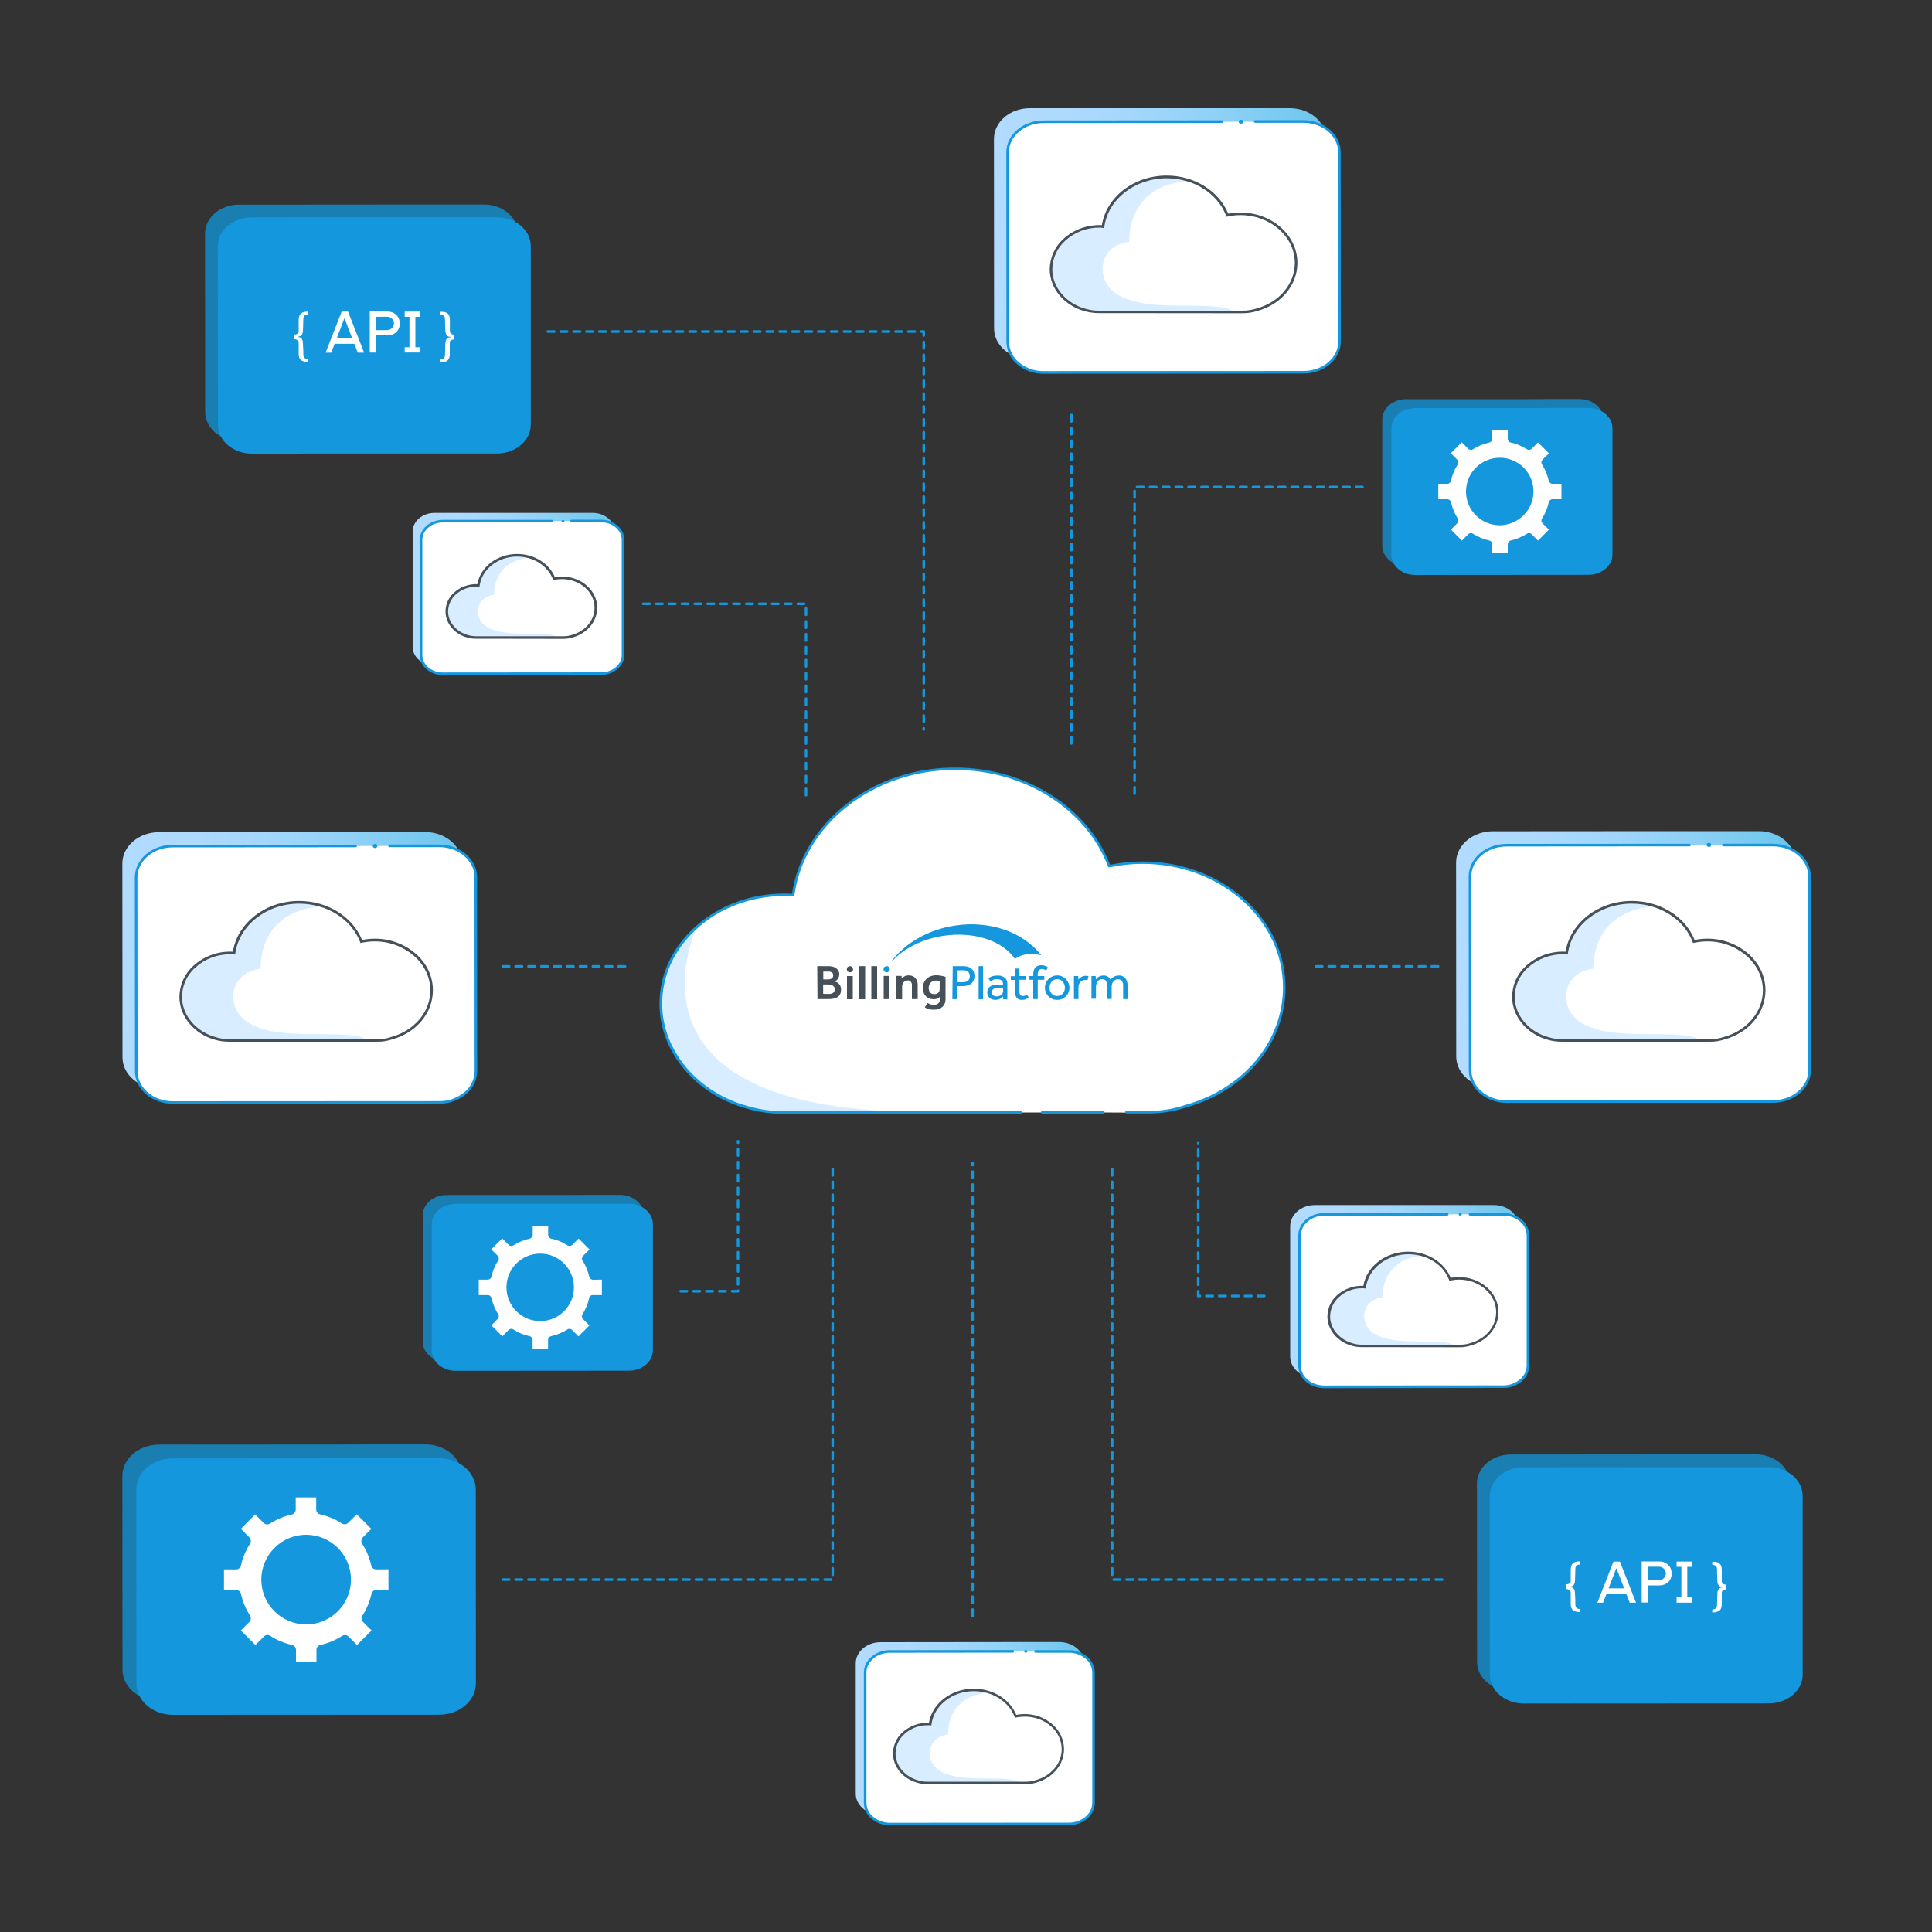 <?xml version="1.0" encoding="utf-8"?>
<!-- Generator: Adobe Illustrator 24.2.3, SVG Export Plug-In . SVG Version: 6.00 Build 0)  -->
<svg version="1.1" id="Layer_1" xmlns="http://www.w3.org/2000/svg" xmlns:xlink="http://www.w3.org/1999/xlink" x="0px" y="0px"
	 viewBox="0 0 1500 1500" style="enable-background:new 0 0 1500 1500;" xml:space="preserve">
<rect x="0" y="0" width="1500" height="1500" fill="#333333" stroke="none"/>
<style type="text/css">
	.st0{fill:url(#SVGID_1_);}
	.st1{fill:#FFFFFF;}
	.st2{fill:#1597DD;}
	.st3{fill:#D8EDFF;}
	.st4{fill:#465058;}
	.st5{fill:url(#SVGID_2_);}
	.st6{fill:url(#SVGID_3_);}
	.st7{fill:url(#SVGID_4_);}
	.st8{fill:url(#SVGID_5_);}
	.st9{fill:#197FB2;}
	.st10{fill:none;stroke:#FFFFFF;stroke-width:4;stroke-linecap:round;stroke-linejoin:round;}
	.st11{fill:url(#SVGID_6_);}
</style>
<linearGradient id="SVGID_1_" gradientUnits="userSpaceOnUse" x1="95" y1="745.625" x2="358.72" y2="745.625">
	<stop  offset="0" style="stop-color:#B1DBFF"/>
	<stop  offset="0.23" style="stop-color:#ADDAFE"/>
	<stop  offset="0.47" style="stop-color:#A0D6FB"/>
	<stop  offset="0.71" style="stop-color:#8CD0F6"/>
	<stop  offset="0.96" style="stop-color:#6FC7EE"/>
	<stop  offset="1" style="stop-color:#69C5ED"/>
</linearGradient>
<path class="st0" d="M291.7,646h38.4c15.8,0,28.5,10.9,28.5,24.3l0.1,150.5c0,13.4-12.8,24.3-28.5,24.3l-206.6,0.1
	c-15.8,0-28.5-10.9-28.5-24.3L95,670.4c0-13.4,12.8-24.3,28.5-24.3l141.9-0.1H291.7z"/>
<path class="st1" d="M276.2,656.8l-141.9,0.1c-15.8,0-28.5,10.9-28.5,24.3l0.1,150.5c0,13.4,12.8,24.3,28.5,24.3l206.7-0.1
	c15.8,0,28.5-10.9,28.5-24.3l-0.1-150.5c0-13.4-12.8-24.3-28.5-24.3h-38.4"/>
<path class="st2" d="M134.3,857c-16.3,0-29.5-11.3-29.5-25.3l-0.1-150.5c0-14,13.2-25.3,29.5-25.3l141.9-0.1c0.6,0,1,0.4,1,1
	s-0.4,1-1,1l-141.9,0.1c-15.2,0-27.5,10.5-27.5,23.3l0.1,150.5c0,12.9,12.3,23.3,27.5,23.3l0,0l206.7-0.1c7.1,0.1,14-2.4,19.5-6.9
	c5-4,7.9-10.1,8-16.5L368.4,681c0-12.9-12.4-23.3-27.5-23.3h-38.4c-0.6,0-1-0.4-1-1s0.4-1,1-1h38.4c16.3,0,29.5,11.4,29.5,25.3
	l0.1,150.5c-0.1,7-3.3,13.6-8.7,18c-5.8,4.8-13.2,7.5-20.8,7.4L134.3,857L134.3,857z"/>
<ellipse class="st2" cx="291.2" cy="656.8" rx="1.8" ry="1.6"/>
<path class="st1" d="M856.5,863.7h-47.4 M856.5,863.7h-64.4l-185.2,0.1c-8.7,0-17.4-1.2-25.8-3.7c-40-10.5-68.1-43.8-68.1-80.7
	c0-48.5,47-87.7,102.7-84.3c7.6-55,61.5-98,125.6-98c54.9,0,102.6,30.6,119.8,75.7c8.4-1.8,17-2.7,25.6-2.7
	c60.7,0,110.1,43.4,110.1,96.8c0,42.5-30.9,79.7-76.9,92.4c-9.1,3-18.6,4.5-28.2,4.5h-17.4"/>
<path class="st3" d="M541.3,719.4c0,0-67.7,136.6,155.5,143.4l-34.7,0.9l-63.4-0.4c0,0-19.8-2.3-31-7.9s-55.9-25.9-54.4-82.2
	C513.2,773.3,513.2,743.4,541.3,719.4z"/>
<path class="st2" d="M606.8,864.7c-8.8,0-17.6-1.3-26-3.7c-40.5-10.7-68.8-44.3-68.8-81.7c0-21.8,9.3-42.5,26.3-58.5
	c19.9-18.7,47.8-28.5,76.6-26.9c3.9-26.6,18.8-51.2,41.8-69.4c23.5-18.5,53.5-28.6,84.7-28.6l0,0c54.5,0,102.8,30.3,120.5,75.5
	c8.2-1.7,16.6-2.6,25-2.6l0,0c29.6,0,57.5,10.2,78.5,28.6s32.7,43.1,32.7,69.2c0,43-31.2,80.6-77.7,93.4c-9.2,3-18.8,4.5-28.4,4.5
	h-17.4c-0.6,0-1-0.4-1-1s0.4-1,1-1h17.4c9.5,0,18.9-1.5,27.8-4.5c45.7-12.6,76.3-49.4,76.3-91.5c0-25.5-11.4-49.6-32-67.7
	s-48-28.1-77.2-28.1l0,0c-8.5,0-17,0.9-25.4,2.7c-0.5,0.1-1-0.2-1.2-0.6c-17.2-44.9-65-75-118.9-75l0,0c-30.7,0-60.3,10-83.4,28.2
	c-22.9,18-37.6,42.5-41.2,69c-0.1,0.5-0.5,0.9-1,0.9c-28.6-1.8-56.3,7.8-76,26.3c-16.6,15.6-25.7,35.8-25.7,57
	c0,36.5,27.7,69.3,67.4,79.8c8.3,2.4,16.9,3.6,25.5,3.7l0,0l185.3-0.1c0.6,0,1,0.4,1,1s-0.4,1-1,1l-185.3,0.1L606.8,864.7z
	 M809.2,864.6c-0.6,0-1-0.4-1-1s0.4-1,1-1h47.4c0.6,0,1,0.4,1,1s-0.4,1-1,1H809.2z"/>
<path class="st2" d="M807.9,741.6c0.1,0,0.2,0,0.2-0.1c0,0,0,0,0,0c0,0,0-0.1,0-0.2c-13.5-17.3-39.2-26.9-66.7-22.7
	c-20.9,3.2-38.5,13.6-49.1,27.5c0,0.1,0,0.2,0.1,0.2c0,0,0,0,0,0c0.1,0,0.1,0,0.2,0c8.8-9.7,23-17.1,39.7-19.7
	c24.2-3.7,46.2,4,55.6,17.8h0.3c3.3-2.5,7.5-3.7,12.8-3.7C803.2,740.8,805.6,741,807.9,741.6z"/>
<path class="st2" d="M739.7,750.1h8.1c1.5,0,2.9,0.2,4.3,0.7c1,0.4,2,1.1,2.7,1.8c0.7,0.7,1.2,1.6,1.4,2.5c0.3,0.9,0.4,1.8,0.4,2.7
	c0,1.2-0.2,2.3-0.7,3.4c-0.4,0.9-1,1.8-1.8,2.4c-0.8,0.7-1.7,1.2-2.8,1.5c-1.1,0.3-2.3,0.5-3.5,0.5h-4.7v10.1h-3.7L739.7,750.1z
	 M748,762.5c1.3,0.1,2.7-0.4,3.7-1.2c1.7-1.9,1.7-4.9,0-6.8c-1-0.9-2.3-1.3-3.6-1.2h-4.6v9.3H748z"/>
<path class="st2" d="M759.8,750.1h3.5v25.7h-3.5L759.8,750.1z"/>
<path class="st2" d="M778.8,773.6c-0.7,0.9-1.6,1.6-2.6,2c-1.1,0.4-2.2,0.7-3.4,0.7c-0.7,0-1.5-0.1-2.2-0.3c-0.7-0.2-1.4-0.5-2-1
	c-0.6-0.5-1.1-1.1-1.5-1.7c-0.4-0.8-0.6-1.7-0.6-2.6c-0.1-1.8,0.7-3.5,2-4.6c1.7-1.3,3.7-1.9,5.8-1.7h1.3l1.3,0.1l1.1,0.1
	c0.2,0,0.4,0,0.7,0.1v-0.7c0.1-1.1-0.3-2.2-1.2-2.9c-1-0.6-2.1-0.9-3.3-0.9c-1.1-0.1-2.2,0.1-3.2,0.6c-0.7,0.3-1.4,0.7-2,1.1
	l-1.6-2.3c0.4-0.3,0.7-0.5,1.1-0.8c0.5-0.3,1-0.5,1.5-0.7c0.6-0.2,1.3-0.4,2-0.5c0.8-0.1,1.7-0.2,2.6-0.2c2-0.1,3.9,0.5,5.5,1.7
	c1.4,1.2,2.1,2.9,2,4.8v12h-3.2L778.8,773.6z M778.8,767.3c-0.2,0-0.4-0.1-0.6-0.1c-0.3,0-0.6-0.1-1-0.1L776,767h-1.3
	c-0.8,0-1.6,0.1-2.4,0.3c-0.5,0.2-1,0.5-1.4,0.9c-0.3,0.3-0.6,0.7-0.7,1.2c-0.1,0.4-0.2,0.8-0.2,1.2c-0.1,0.9,0.3,1.7,1,2.2
	c0.8,0.5,1.8,0.8,2.8,0.8c0.6,0,1.3-0.1,1.9-0.3c0.6-0.2,1.1-0.5,1.6-0.9c0.5-0.4,0.8-0.8,1.1-1.3c0.3-0.5,0.4-1,0.4-1.6
	L778.8,767.3z"/>
<path class="st2" d="M788,760.8h-3.2v-2.9h3.2V752h3.5v5.8h5.2v2.9h-5.2v8.8c-0.1,1,0.1,2.1,0.7,3c0.5,0.6,1.2,0.8,1.9,0.8
	c0.6,0,1.1-0.1,1.7-0.3c0.5-0.2,0.9-0.6,1.3-0.9l1.6,2.1c-0.7,0.7-1.4,1.2-2.3,1.6c-0.9,0.3-1.8,0.5-2.8,0.5
	c-1.6,0.1-3.1-0.4-4.2-1.5c-1-1.4-1.5-3.1-1.3-4.8V760.8z"/>
<path class="st2" d="M802.2,760.7h-3.2v-2.9h3.2v-1.5c0-1.1,0.2-2.1,0.5-3.1c0.3-0.8,0.8-1.6,1.4-2.2c0.6-0.6,1.2-1,2-1.2
	c0.8-0.3,1.5-0.4,2.3-0.4c0.9,0,1.9,0.1,2.8,0.4c0.9,0.3,1.8,0.8,2.5,1.5l-1.7,2.2c-0.8-0.7-1.9-1.2-3-1.2c-0.9,0-1.8,0.3-2.4,1
	c-0.7,1-1,2.1-0.9,3.3v1.2h5.1v2.9h-5.1v15h-3.5L802.2,760.7z"/>
<path class="st2" d="M820.8,776.3c-1.3,0-2.6-0.2-3.8-0.7c-1.1-0.5-2.1-1.2-3-2.1c-0.8-0.9-1.5-1.9-2-3c-1.5-3.5-0.7-7.6,2-10.3
	c0.9-0.9,1.9-1.6,3-2.1c1.2-0.5,2.5-0.8,3.8-0.8c5.2,0,9.4,4.2,9.5,9.4c0,0,0,0,0,0v0.1c0,1.3-0.2,2.5-0.7,3.7c-1,2.3-2.7,4.1-5,5.1
	C823.4,776,822.1,776.3,820.8,776.3z M820.8,773.3c0.9,0,1.7-0.2,2.5-0.5c0.7-0.4,1.4-0.9,1.9-1.5c0.5-0.6,0.9-1.3,1.2-2.1
	c0.5-1.5,0.5-3.2,0-4.8c-0.3-0.8-0.7-1.5-1.2-2.1c-0.5-0.6-1.2-1.1-1.9-1.5c-0.8-0.4-1.6-0.6-2.5-0.6c-0.9,0-1.7,0.2-2.5,0.6
	c-0.7,0.4-1.4,0.8-1.9,1.5c-0.5,0.6-0.9,1.3-1.2,2.1c-0.3,0.8-0.4,1.6-0.4,2.4c0,0.8,0.1,1.6,0.4,2.4c0.3,0.8,0.7,1.5,1.2,2.1
	c0.5,0.6,1.2,1.1,1.9,1.5C819.1,773.1,819.9,773.3,820.8,773.3L820.8,773.3z"/>
<path class="st2" d="M833.8,761.5v-3.7h3.3l0.1,2.9c0.2-0.4,0.5-0.7,0.8-1c0.4-0.4,0.8-0.7,1.2-1c0.5-0.3,1.1-0.6,1.7-0.8
	c0.7-0.2,1.4-0.3,2.2-0.3c0.4,0,0.7,0,1.1,0.1c0.3,0.1,0.6,0.1,0.9,0.2l-0.8,3.2c-0.6-0.2-1.2-0.3-1.8-0.3c-1.4,0-2.7,0.6-3.7,1.6
	c-0.5,0.5-0.8,1.1-1.1,1.8c-0.3,0.7-0.4,1.4-0.4,2.1v9.4h-3.5L833.8,761.5z"/>
<path class="st2" d="M847.4,761.7v-3.9h3.3l0.1,2.7c0.3-0.3,0.5-0.7,0.8-1c0.4-0.4,0.8-0.7,1.2-1c1.1-0.7,2.5-1.1,3.8-1.1
	c1.2-0.1,2.4,0.2,3.4,0.8c0.9,0.6,1.7,1.4,2.1,2.4c0.8-0.9,1.6-1.6,2.6-2.2c1.2-0.7,2.5-1,3.9-1c1.9-0.2,3.8,0.6,5.1,2.1
	c1.2,1.6,1.8,3.5,1.7,5.5v10.7H872v-10.5c0.1-1.3-0.3-2.6-1-3.7c-0.7-0.8-1.8-1.2-2.9-1.2c-0.7,0-1.4,0.1-2,0.4
	c-1.2,0.6-2.2,1.6-2.6,2.9c-0.2,0.7-0.4,1.4-0.4,2.1v9.9h-3.5v-10.5c0.1-1.3-0.3-2.6-1-3.7c-0.7-0.8-1.7-1.2-2.8-1.2
	c-0.8,0-1.7,0.2-2.4,0.6c-0.6,0.4-1.2,0.9-1.5,1.6c-0.4,0.7-0.7,1.5-0.8,2.2c-0.2,0.8-0.3,1.7-0.2,2.5v8.3h-3.5L847.4,761.7z"/>
<path class="st4" d="M634.5,750.1h8.8c1.2,0,2.4,0.2,3.6,0.5c1,0.3,1.8,0.8,2.6,1.4c0.7,0.6,1.2,1.3,1.6,2.1
	c0.4,0.8,0.6,1.7,0.5,2.6c0,0.8-0.2,1.6-0.5,2.3c-0.3,0.6-0.7,1.2-1.2,1.7c-0.4,0.4-0.8,0.7-1.3,1c-0.3,0.2-0.6,0.3-1,0.3
	c0.6,0.1,1.1,0.2,1.6,0.4c0.6,0.2,1.2,0.6,1.8,1.1c0.6,0.5,1.1,1.2,1.4,1.9c0.4,0.9,0.6,1.9,0.6,2.9c0,1.2-0.2,2.4-0.7,3.5
	c-0.5,0.9-1.1,1.7-2,2.3c-0.9,0.6-1.9,1-3,1.2c-1.2,0.2-2.5,0.4-3.8,0.4h-8.8L634.5,750.1z M643.1,760.4c0.5,0,1-0.1,1.4-0.2
	c0.4-0.1,0.9-0.3,1.2-0.5c0.8-0.5,1.3-1.5,1.2-2.4c0-0.5-0.1-1-0.3-1.5c-0.2-0.4-0.5-0.7-0.9-0.9c-0.4-0.2-0.8-0.4-1.2-0.5
	c-0.5-0.1-0.9-0.1-1.4-0.1h-3.9v6.1L643.1,760.4z M643.3,771.7c0.5,0,1,0,1.5-0.1c0.5-0.1,1.1-0.2,1.6-0.5c1.1-0.6,1.8-1.7,1.7-3
	c0-0.7-0.1-1.3-0.5-1.9c-0.3-0.5-0.7-0.8-1.2-1.1c-0.5-0.3-1-0.5-1.6-0.6c-0.5-0.1-1-0.2-1.6-0.2h-4.1v7.3L643.3,771.7z"/>
<path class="st4" d="M657.6,757.8h4.5v18h-4.5L657.6,757.8z"/>
<path class="st4" d="M667.2,750.1h4.5v25.7h-4.5V750.1z"/>
<path class="st4" d="M676.5,750.1h4.5v25.7h-4.5V750.1z"/>
<path class="st4" d="M686.1,757.7h4.5v18h-4.5V757.7z"/>
<path class="st4" d="M695.7,757.7h4.3l0.1,2c0.3-0.3,0.5-0.5,0.8-0.8c0.3-0.3,0.7-0.6,1.2-0.8c0.5-0.3,1-0.5,1.5-0.6
	c0.6-0.2,1.3-0.2,1.9-0.2c1.9-0.1,3.8,0.6,5.2,2c1.2,1.5,1.9,3.5,1.8,5.4v11H708v-10.9c0.1-1-0.3-1.9-0.9-2.7
	c-0.6-0.6-1.5-1-2.4-0.9c-1.2,0-2.3,0.5-3.1,1.4c-0.4,0.4-0.7,1-0.9,1.5c-0.2,0.6-0.3,1.2-0.3,1.9v9.8h-4.5L695.7,757.7z"/>
<path class="st4" d="M720.2,778.7c0.7,0.5,1.5,0.8,2.3,1.1c1,0.2,2,0.3,3,0.3c1.1,0,2.2-0.3,3-1.1c0.8-0.8,1.3-1.9,1.2-3v-2
	c-0.6,0.5-1.3,0.9-2,1.3c-0.9,0.4-1.9,0.5-2.9,0.5c-1.2,0-2.4-0.2-3.5-0.7c-1-0.4-1.9-1-2.6-1.8c-0.7-0.8-1.3-1.7-1.6-2.8
	c-0.4-1.1-0.6-2.3-0.6-3.5c0-1.3,0.2-2.6,0.7-3.8c0.5-1.2,1.1-2.2,2-3.1c0.9-0.9,2-1.6,3.2-2.1c1.3-0.5,2.8-0.8,4.2-0.8
	c1.5,0,2.9,0.1,4.3,0.4c1.1,0.2,2.2,0.5,3.2,0.8V776c0,1.1-0.2,2.3-0.7,3.3c-0.4,0.9-1,1.8-1.8,2.5c-0.8,0.7-1.8,1.3-2.8,1.6
	c-1.1,0.4-2.3,0.5-3.4,0.5c-0.8,0-1.7,0-2.5-0.1c-0.7-0.1-1.3-0.2-2-0.4c-0.5-0.1-1.1-0.3-1.6-0.6c-0.5-0.2-0.9-0.5-1.3-0.8
	L720.2,778.7z M729.6,761.7c-0.4-0.1-0.7-0.2-1.1-0.3c-0.6-0.1-1.2-0.1-1.8-0.1c-0.8,0-1.7,0.1-2.4,0.5c-0.7,0.3-1.3,0.7-1.8,1.2
	c-0.5,0.5-0.9,1.1-1.1,1.8c-0.2,0.7-0.4,1.4-0.4,2.1c0,1.2,0.3,2.5,1,3.5c0.8,1,2.1,1.5,3.3,1.4c1.1,0.1,2.2-0.2,3.1-0.9
	c0.8-0.7,1.1-1.8,1.1-2.8L729.6,761.7z"/>
<circle class="st4" cx="659.9" cy="752.5" r="2.4"/>
<circle class="st2" cx="688.4" cy="752.5" r="2.4"/>
<path class="st3" d="M181.6,740c-0.4-9.7,18.3-50.5,69.9-36.2c0,0-48.1-1.5-49.3,48.3c-16.5,2-21.9,14.6-21,23.3
	c3.3,32.4,55.4,26.6,82.6,27.8c22.2,1,19.9,4.6,19.9,4.6H178.1c0,0-37.8-3.3-37.8-33.9C140.3,743.5,174.1,739.1,181.6,740"/>
<path class="st4" d="M178,808.8c-3.6,0-7.2-0.4-10.6-1.4c-16.5-4.4-28.1-18.1-28.1-33.5c0.1-9.2,4-17.9,10.8-24
	c8.4-7.6,19.4-11.6,30.7-11c3.6-22.5,25.6-39.4,51.4-39.4l0,0c22,0,41.5,12.1,48.9,30.3c3.2-0.6,6.4-1,9.7-1l0,0
	c11.7-0.1,23.1,4,32,11.7c8.6,7.5,13.3,17.6,13.3,28.3c0,17.6-12.7,32.9-31.7,38.2c-3.7,1.2-7.7,1.9-11.6,1.8L178,808.8z
	 M178.8,740.9c-10.2-0.1-20,3.7-27.4,10.5c-6.4,5.8-10,13.9-10.1,22.5c0,14.4,11,27.4,26.7,31.5c3.3,1,6.7,1.4,10.1,1.5h114.7
	c3.7,0,7.5-0.6,11-1.8c18.1-5,30.3-19.6,30.3-36.2c0-10.1-4.5-19.6-12.7-26.8c-8.5-7.3-19.4-11.3-30.6-11.2l0,0
	c-3.4,0-6.8,0.4-10.1,1.1l-0.8,0.2l-0.3-0.8c-6.8-17.8-25.8-29.8-47.3-29.8l0,0c-25.2,0-46.5,16.6-49.6,38.6l-0.1,0.9l-0.9-0.1
	C180.7,741,179.8,740.9,178.8,740.9L178.8,740.9z"/>
<path class="st2" d="M1119.7,1227.4h-5c-0.6,0-1-0.4-1-1s0.4-1,1-1h5c0.6,0,1,0.4,1,1S1120.2,1227.4,1119.7,1227.4z M1109.7,1227.4
	h-5c-0.6,0-1-0.4-1-1s0.4-1,1-1h5c0.6,0,1,0.4,1,1S1110.2,1227.4,1109.7,1227.4z M1099.7,1227.4h-5c-0.6,0-1-0.4-1-1s0.4-1,1-1h5
	c0.6,0,1,0.4,1,1S1100.2,1227.4,1099.7,1227.4z M1089.7,1227.4h-5c-0.6,0-1-0.4-1-1s0.4-1,1-1h5c0.6,0,1,0.4,1,1
	S1090.2,1227.4,1089.7,1227.4z M1079.7,1227.4h-5c-0.6,0-1-0.4-1-1s0.4-1,1-1h5c0.6,0,1,0.4,1,1S1080.2,1227.4,1079.7,1227.4z
	 M1069.7,1227.4h-5c-0.6,0-1-0.4-1-1s0.4-1,1-1h5c0.6,0,1,0.4,1,1S1070.2,1227.4,1069.7,1227.4z M1059.7,1227.4h-5c-0.6,0-1-0.4-1-1
	s0.4-1,1-1h5c0.6,0,1,0.4,1,1S1060.2,1227.4,1059.7,1227.4z M1049.7,1227.4h-5c-0.6,0-1-0.4-1-1s0.4-1,1-1h5c0.6,0,1,0.4,1,1
	S1050.2,1227.4,1049.7,1227.4z M1039.7,1227.4h-5c-0.6,0-1-0.4-1-1s0.4-1,1-1h5c0.6,0,1,0.4,1,1S1040.2,1227.4,1039.7,1227.4z
	 M1029.7,1227.4h-5c-0.6,0-1-0.4-1-1s0.4-1,1-1h5c0.6,0,1,0.4,1,1S1030.2,1227.4,1029.7,1227.4z M1019.7,1227.4h-5c-0.6,0-1-0.4-1-1
	s0.4-1,1-1h5c0.6,0,1,0.4,1,1S1020.2,1227.4,1019.7,1227.4z M1009.7,1227.4h-5c-0.6,0-1-0.4-1-1s0.4-1,1-1h5c0.6,0,1,0.4,1,1
	S1010.2,1227.4,1009.7,1227.4z M999.7,1227.4h-5c-0.6,0-1-0.4-1-1s0.4-1,1-1h5c0.6,0,1,0.4,1,1S1000.2,1227.4,999.7,1227.4z
	 M989.7,1227.4h-5c-0.6,0-1-0.4-1-1s0.4-1,1-1h5c0.6,0,1,0.4,1,1S990.2,1227.4,989.7,1227.4z M979.7,1227.4h-5c-0.6,0-1-0.4-1-1
	s0.4-1,1-1h5c0.6,0,1,0.4,1,1S980.2,1227.4,979.7,1227.4z M969.7,1227.4h-5c-0.6,0-1-0.4-1-1s0.4-1,1-1h5c0.6,0,1,0.4,1,1
	S970.2,1227.4,969.7,1227.4z M959.7,1227.4h-5c-0.6,0-1-0.4-1-1s0.4-1,1-1h5c0.6,0,1,0.4,1,1S960.2,1227.4,959.7,1227.4z
	 M949.7,1227.4h-5c-0.6,0-1-0.4-1-1s0.4-1,1-1h5c0.6,0,1,0.4,1,1S950.2,1227.4,949.7,1227.4z M939.7,1227.4h-5c-0.6,0-1-0.4-1-1
	s0.4-1,1-1h5c0.6,0,1,0.4,1,1S940.2,1227.4,939.7,1227.4z M929.7,1227.4h-5c-0.6,0-1-0.4-1-1s0.4-1,1-1h5c0.6,0,1,0.4,1,1
	S930.2,1227.4,929.7,1227.4z M919.7,1227.4h-5c-0.6,0-1-0.4-1-1s0.4-1,1-1h5c0.6,0,1,0.4,1,1S920.2,1227.4,919.7,1227.4z
	 M909.7,1227.4h-5c-0.6,0-1-0.4-1-1s0.4-1,1-1h5c0.6,0,1,0.4,1,1S910.2,1227.4,909.7,1227.4z M899.7,1227.4h-5c-0.6,0-1-0.4-1-1
	s0.4-1,1-1h5c0.6,0,1,0.4,1,1S900.2,1227.4,899.7,1227.4z M889.7,1227.4h-5c-0.6,0-1-0.4-1-1s0.4-1,1-1h5c0.6,0,1,0.4,1,1
	S890.2,1227.4,889.7,1227.4z M879.7,1227.4h-5c-0.6,0-1-0.4-1-1s0.4-1,1-1h5c0.6,0,1,0.4,1,1S880.2,1227.4,879.7,1227.4z
	 M869.7,1227.4h-5c-0.6,0-1-0.4-1-1s0.4-1,1-1h5c0.6,0,1,0.4,1,1S870.2,1227.4,869.7,1227.4z M863.5,1223.6c-0.6,0-1-0.4-1-1v-5
	c0-0.6,0.4-1,1-1s1,0.4,1,1v5C864.5,1223.2,864,1223.6,863.5,1223.6z M863.5,1213.6c-0.6,0-1-0.4-1-1v-5c0-0.6,0.4-1,1-1s1,0.4,1,1
	v5C864.5,1213.2,864,1213.6,863.5,1213.6z M863.5,1203.6c-0.6,0-1-0.4-1-1v-5c0-0.6,0.4-1,1-1s1,0.4,1,1v5
	C864.5,1203.2,864,1203.6,863.5,1203.6z M863.5,1193.6c-0.6,0-1-0.4-1-1v-5c0-0.6,0.4-1,1-1s1,0.4,1,1v5
	C864.5,1193.2,864,1193.6,863.5,1193.6z M863.5,1183.6c-0.6,0-1-0.4-1-1v-5c0-0.6,0.4-1,1-1s1,0.4,1,1v5
	C864.5,1183.2,864,1183.6,863.5,1183.6z M863.5,1173.6c-0.6,0-1-0.4-1-1v-5c0-0.6,0.4-1,1-1s1,0.4,1,1v5
	C864.5,1173.2,864,1173.6,863.5,1173.6z M863.5,1163.6c-0.6,0-1-0.4-1-1v-5c0-0.6,0.4-1,1-1s1,0.4,1,1v5
	C864.5,1163.2,864,1163.6,863.5,1163.6z M863.5,1153.6c-0.6,0-1-0.4-1-1v-5c0-0.6,0.4-1,1-1s1,0.4,1,1v5
	C864.5,1153.2,864,1153.6,863.5,1153.6z M863.5,1143.6c-0.6,0-1-0.4-1-1v-5c0-0.6,0.4-1,1-1s1,0.4,1,1v5
	C864.5,1143.2,864,1143.6,863.5,1143.6z M863.5,1133.6c-0.6,0-1-0.4-1-1v-5c0-0.6,0.4-1,1-1s1,0.4,1,1v5
	C864.5,1133.2,864,1133.6,863.5,1133.6z M863.5,1123.6c-0.6,0-1-0.4-1-1v-5c0-0.6,0.4-1,1-1s1,0.4,1,1v5
	C864.5,1123.2,864,1123.6,863.5,1123.6z M863.5,1113.6c-0.6,0-1-0.4-1-1v-5c0-0.6,0.4-1,1-1s1,0.4,1,1v5
	C864.5,1113.2,864,1113.6,863.5,1113.6z M863.5,1103.6c-0.6,0-1-0.4-1-1v-5c0-0.6,0.4-1,1-1s1,0.4,1,1v5
	C864.5,1103.2,864,1103.6,863.5,1103.6z M863.5,1093.6c-0.6,0-1-0.4-1-1v-5c0-0.6,0.4-1,1-1s1,0.4,1,1v5
	C864.5,1093.2,864,1093.6,863.5,1093.6z M863.5,1083.6c-0.6,0-1-0.4-1-1v-5c0-0.6,0.4-1,1-1s1,0.4,1,1v5
	C864.5,1083.2,864,1083.6,863.5,1083.6z M863.5,1073.6c-0.6,0-1-0.4-1-1v-5c0-0.6,0.4-1,1-1s1,0.4,1,1v5
	C864.5,1073.2,864,1073.6,863.5,1073.6z M863.5,1063.6c-0.6,0-1-0.4-1-1v-5c0-0.6,0.4-1,1-1s1,0.4,1,1v5
	C864.5,1063.2,864,1063.6,863.5,1063.6z M863.5,1053.6c-0.6,0-1-0.4-1-1v-5c0-0.6,0.4-1,1-1s1,0.4,1,1v5
	C864.5,1053.2,864,1053.6,863.5,1053.6z M863.5,1043.6c-0.6,0-1-0.4-1-1v-5c0-0.6,0.4-1,1-1s1,0.4,1,1v5
	C864.5,1043.2,864,1043.6,863.5,1043.6z M863.5,1033.6c-0.6,0-1-0.4-1-1v-5c0-0.6,0.4-1,1-1s1,0.4,1,1v5
	C864.5,1033.2,864,1033.6,863.5,1033.6z M863.5,1023.6c-0.6,0-1-0.4-1-1v-5c0-0.6,0.4-1,1-1s1,0.4,1,1v5
	C864.5,1023.2,864,1023.6,863.5,1023.6z M863.5,1013.6c-0.6,0-1-0.4-1-1v-5c0-0.6,0.4-1,1-1s1,0.4,1,1v5
	C864.5,1013.2,864,1013.6,863.5,1013.6z M863.5,1003.6c-0.6,0-1-0.4-1-1v-5c0-0.6,0.4-1,1-1s1,0.4,1,1v5
	C864.5,1003.2,864,1003.6,863.5,1003.6z M863.5,993.6c-0.6,0-1-0.4-1-1v-5c0-0.6,0.4-1,1-1s1,0.4,1,1v5
	C864.5,993.2,864,993.6,863.5,993.6z M863.5,983.6c-0.6,0-1-0.4-1-1v-5c0-0.6,0.4-1,1-1s1,0.4,1,1v5
	C864.5,983.2,864,983.6,863.5,983.6z M863.5,973.6c-0.6,0-1-0.4-1-1v-5c0-0.6,0.4-1,1-1s1,0.4,1,1v5
	C864.5,973.2,864,973.6,863.5,973.6z M863.5,963.6c-0.6,0-1-0.4-1-1v-5c0-0.6,0.4-1,1-1s1,0.4,1,1v5
	C864.5,963.2,864,963.6,863.5,963.6z M863.5,953.6c-0.6,0-1-0.4-1-1v-5c0-0.6,0.4-1,1-1s1,0.4,1,1v5
	C864.5,953.2,864,953.6,863.5,953.6z M863.5,943.6c-0.6,0-1-0.4-1-1v-5c0-0.6,0.4-1,1-1s1,0.4,1,1v5
	C864.5,943.2,864,943.6,863.5,943.6z M863.5,933.6c-0.6,0-1-0.4-1-1v-5c0-0.6,0.4-1,1-1s1,0.4,1,1v5
	C864.5,933.2,864,933.6,863.5,933.6z M863.5,923.6c-0.6,0-1-0.4-1-1v-5c0-0.6,0.4-1,1-1s1,0.4,1,1v5
	C864.5,923.2,864,923.6,863.5,923.6z M863.5,913.6c-0.6,0-1-0.4-1-1v-5c0-0.6,0.4-1,1-1s1,0.4,1,1v5
	C864.5,913.2,864,913.6,863.5,913.6z"/>
<path class="st2" d="M645.3,1227.4h-5c-0.6,0-1-0.4-1-1s0.4-1,1-1h5c0.6,0,1,0.4,1,1S645.9,1227.4,645.3,1227.4z M635.3,1227.4h-5
	c-0.6,0-1-0.4-1-1s0.4-1,1-1h5c0.6,0,1,0.4,1,1S635.9,1227.4,635.3,1227.4z M625.3,1227.4h-5c-0.6,0-1-0.4-1-1s0.4-1,1-1h5
	c0.6,0,1,0.4,1,1S625.9,1227.4,625.3,1227.4z M615.3,1227.4h-5c-0.6,0-1-0.4-1-1s0.4-1,1-1h5c0.6,0,1,0.4,1,1
	S615.9,1227.4,615.3,1227.4z M605.3,1227.4h-5c-0.6,0-1-0.4-1-1s0.4-1,1-1h5c0.6,0,1,0.4,1,1S605.9,1227.4,605.3,1227.4z
	 M595.3,1227.4h-5c-0.6,0-1-0.4-1-1s0.4-1,1-1h5c0.6,0,1,0.4,1,1S595.9,1227.4,595.3,1227.4z M585.3,1227.4h-5c-0.6,0-1-0.4-1-1
	s0.4-1,1-1h5c0.6,0,1,0.4,1,1S585.9,1227.4,585.3,1227.4z M575.3,1227.4h-5c-0.6,0-1-0.4-1-1s0.4-1,1-1h5c0.6,0,1,0.4,1,1
	S575.9,1227.4,575.3,1227.4z M565.3,1227.4h-5c-0.6,0-1-0.4-1-1s0.4-1,1-1h5c0.6,0,1,0.4,1,1S565.9,1227.4,565.3,1227.4z
	 M555.3,1227.4h-5c-0.6,0-1-0.4-1-1s0.4-1,1-1h5c0.6,0,1,0.4,1,1S555.9,1227.4,555.3,1227.4z M545.3,1227.4h-5c-0.6,0-1-0.4-1-1
	s0.4-1,1-1h5c0.6,0,1,0.4,1,1S545.9,1227.4,545.3,1227.4z M535.3,1227.4h-5c-0.6,0-1-0.4-1-1s0.4-1,1-1h5c0.6,0,1,0.4,1,1
	S535.9,1227.4,535.3,1227.4z M525.3,1227.4h-5c-0.6,0-1-0.4-1-1s0.4-1,1-1h5c0.6,0,1,0.4,1,1S525.9,1227.4,525.3,1227.4z
	 M515.3,1227.4h-5c-0.6,0-1-0.4-1-1s0.4-1,1-1h5c0.6,0,1,0.4,1,1S515.9,1227.4,515.3,1227.4z M505.3,1227.4h-5c-0.6,0-1-0.4-1-1
	s0.4-1,1-1h5c0.6,0,1,0.4,1,1S505.9,1227.4,505.3,1227.4z M495.3,1227.4h-5c-0.6,0-1-0.4-1-1s0.4-1,1-1h5c0.6,0,1,0.4,1,1
	S495.9,1227.4,495.3,1227.4z M485.3,1227.4h-5c-0.6,0-1-0.4-1-1s0.4-1,1-1h5c0.6,0,1,0.4,1,1S485.9,1227.4,485.3,1227.4z
	 M475.3,1227.4h-5c-0.6,0-1-0.4-1-1s0.4-1,1-1h5c0.6,0,1,0.4,1,1S475.9,1227.4,475.3,1227.4z M465.3,1227.4h-5c-0.6,0-1-0.4-1-1
	s0.4-1,1-1h5c0.6,0,1,0.4,1,1S465.9,1227.4,465.3,1227.4z M455.3,1227.4h-5c-0.6,0-1-0.4-1-1s0.4-1,1-1h5c0.6,0,1,0.4,1,1
	S455.9,1227.4,455.3,1227.4z M445.3,1227.4h-5c-0.6,0-1-0.4-1-1s0.4-1,1-1h5c0.6,0,1,0.4,1,1S445.9,1227.4,445.3,1227.4z
	 M435.3,1227.4h-5c-0.6,0-1-0.4-1-1s0.4-1,1-1h5c0.6,0,1,0.4,1,1S435.9,1227.4,435.3,1227.4z M425.3,1227.4h-5c-0.6,0-1-0.4-1-1
	s0.4-1,1-1h5c0.6,0,1,0.4,1,1S425.9,1227.4,425.3,1227.4z M415.3,1227.4h-5c-0.6,0-1-0.4-1-1s0.4-1,1-1h5c0.6,0,1,0.4,1,1
	S415.9,1227.4,415.3,1227.4z M405.3,1227.4h-5c-0.6,0-1-0.4-1-1s0.4-1,1-1h5c0.6,0,1,0.4,1,1S405.9,1227.4,405.3,1227.4z
	 M395.3,1227.4h-5c-0.6,0-1-0.4-1-1s0.4-1,1-1h5c0.6,0,1,0.4,1,1S395.9,1227.4,395.3,1227.4z M646.5,1223.6c-0.6,0-1-0.4-1-1v-5
	c0-0.6,0.4-1,1-1s1,0.4,1,1v5C647.5,1223.2,647.1,1223.6,646.5,1223.6z M646.5,1213.6c-0.6,0-1-0.4-1-1v-5c0-0.6,0.4-1,1-1
	s1,0.4,1,1v5C647.5,1213.2,647.1,1213.6,646.5,1213.6z M646.5,1203.6c-0.6,0-1-0.4-1-1v-5c0-0.6,0.4-1,1-1s1,0.4,1,1v5
	C647.5,1203.2,647.1,1203.6,646.5,1203.6z M646.5,1193.6c-0.6,0-1-0.4-1-1v-5c0-0.6,0.4-1,1-1s1,0.4,1,1v5
	C647.5,1193.2,647.1,1193.6,646.5,1193.6z M646.5,1183.6c-0.6,0-1-0.4-1-1v-5c0-0.6,0.4-1,1-1s1,0.4,1,1v5
	C647.5,1183.2,647.1,1183.6,646.5,1183.6z M646.5,1173.6c-0.6,0-1-0.4-1-1v-5c0-0.6,0.4-1,1-1s1,0.4,1,1v5
	C647.5,1173.2,647.1,1173.6,646.5,1173.6z M646.5,1163.6c-0.6,0-1-0.4-1-1v-5c0-0.6,0.4-1,1-1s1,0.4,1,1v5
	C647.5,1163.2,647.1,1163.6,646.5,1163.6z M646.5,1153.6c-0.6,0-1-0.4-1-1v-5c0-0.6,0.4-1,1-1s1,0.4,1,1v5
	C647.5,1153.2,647.1,1153.6,646.5,1153.6z M646.5,1143.6c-0.6,0-1-0.4-1-1v-5c0-0.6,0.4-1,1-1s1,0.4,1,1v5
	C647.5,1143.2,647.1,1143.6,646.5,1143.6z M646.5,1133.6c-0.6,0-1-0.4-1-1v-5c0-0.6,0.4-1,1-1s1,0.4,1,1v5
	C647.5,1133.2,647.1,1133.6,646.5,1133.6z M646.5,1123.6c-0.6,0-1-0.4-1-1v-5c0-0.6,0.4-1,1-1s1,0.4,1,1v5
	C647.5,1123.2,647.1,1123.6,646.5,1123.6z M646.5,1113.6c-0.6,0-1-0.4-1-1v-5c0-0.6,0.4-1,1-1s1,0.4,1,1v5
	C647.5,1113.2,647.1,1113.6,646.5,1113.6z M646.5,1103.6c-0.6,0-1-0.4-1-1v-5c0-0.6,0.4-1,1-1s1,0.4,1,1v5
	C647.5,1103.2,647.1,1103.6,646.5,1103.6z M646.5,1093.6c-0.6,0-1-0.4-1-1v-5c0-0.6,0.4-1,1-1s1,0.4,1,1v5
	C647.5,1093.2,647.1,1093.6,646.5,1093.6z M646.5,1083.6c-0.6,0-1-0.4-1-1v-5c0-0.6,0.4-1,1-1s1,0.4,1,1v5
	C647.5,1083.2,647.1,1083.6,646.5,1083.6z M646.5,1073.6c-0.6,0-1-0.4-1-1v-5c0-0.6,0.4-1,1-1s1,0.4,1,1v5
	C647.5,1073.2,647.1,1073.6,646.5,1073.6z M646.5,1063.6c-0.6,0-1-0.4-1-1v-5c0-0.6,0.4-1,1-1s1,0.4,1,1v5
	C647.5,1063.2,647.1,1063.6,646.5,1063.6z M646.5,1053.6c-0.6,0-1-0.4-1-1v-5c0-0.6,0.4-1,1-1s1,0.4,1,1v5
	C647.5,1053.2,647.1,1053.6,646.5,1053.6z M646.5,1043.6c-0.6,0-1-0.4-1-1v-5c0-0.6,0.4-1,1-1s1,0.4,1,1v5
	C647.5,1043.2,647.1,1043.6,646.5,1043.6z M646.5,1033.6c-0.6,0-1-0.4-1-1v-5c0-0.6,0.4-1,1-1s1,0.4,1,1v5
	C647.5,1033.2,647.1,1033.6,646.5,1033.6z M646.5,1023.6c-0.6,0-1-0.4-1-1v-5c0-0.6,0.4-1,1-1s1,0.4,1,1v5
	C647.5,1023.2,647.1,1023.6,646.5,1023.6z M646.5,1013.6c-0.6,0-1-0.4-1-1v-5c0-0.6,0.4-1,1-1s1,0.4,1,1v5
	C647.5,1013.2,647.1,1013.6,646.5,1013.6z M646.5,1003.6c-0.6,0-1-0.4-1-1v-5c0-0.6,0.4-1,1-1s1,0.4,1,1v5
	C647.5,1003.2,647.1,1003.6,646.5,1003.6z M646.5,993.6c-0.6,0-1-0.4-1-1v-5c0-0.6,0.4-1,1-1s1,0.4,1,1v5
	C647.5,993.2,647.1,993.6,646.5,993.6z M646.5,983.6c-0.6,0-1-0.4-1-1v-5c0-0.6,0.4-1,1-1s1,0.4,1,1v5
	C647.5,983.2,647.1,983.6,646.5,983.6z M646.5,973.6c-0.6,0-1-0.4-1-1v-5c0-0.6,0.4-1,1-1s1,0.4,1,1v5
	C647.5,973.2,647.1,973.6,646.5,973.6z M646.5,963.6c-0.6,0-1-0.4-1-1v-5c0-0.6,0.4-1,1-1s1,0.4,1,1v5
	C647.5,963.2,647.1,963.6,646.5,963.6z M646.5,953.6c-0.6,0-1-0.4-1-1v-5c0-0.6,0.4-1,1-1s1,0.4,1,1v5
	C647.5,953.2,647.1,953.6,646.5,953.6z M646.5,943.6c-0.6,0-1-0.4-1-1v-5c0-0.6,0.4-1,1-1s1,0.4,1,1v5
	C647.5,943.2,647.1,943.6,646.5,943.6z M646.5,933.6c-0.6,0-1-0.4-1-1v-5c0-0.6,0.4-1,1-1s1,0.4,1,1v5
	C647.5,933.2,647.1,933.6,646.5,933.6z M646.5,923.6c-0.6,0-1-0.4-1-1v-5c0-0.6,0.4-1,1-1s1,0.4,1,1v5
	C647.5,923.2,647.1,923.6,646.5,923.6z M646.5,913.6c-0.6,0-1-0.4-1-1v-5c0-0.6,0.4-1,1-1s1,0.4,1,1v5
	C647.5,913.2,647.1,913.6,646.5,913.6z"/>
<path class="st2" d="M485.3,751.3h-5c-0.6,0-1-0.4-1-1s0.4-1,1-1h5c0.6,0,1,0.4,1,1S485.9,751.3,485.3,751.3z M475.3,751.3h-5
	c-0.6,0-1-0.4-1-1s0.4-1,1-1h5c0.6,0,1,0.4,1,1S475.9,751.3,475.3,751.3z M465.3,751.3h-5c-0.6,0-1-0.4-1-1s0.4-1,1-1h5
	c0.6,0,1,0.4,1,1S465.9,751.3,465.3,751.3z M455.3,751.3h-5c-0.6,0-1-0.4-1-1s0.4-1,1-1h5c0.6,0,1,0.4,1,1S455.9,751.3,455.3,751.3z
	 M445.3,751.3h-5c-0.6,0-1-0.4-1-1s0.4-1,1-1h5c0.6,0,1,0.4,1,1S445.9,751.3,445.3,751.3z M435.3,751.3h-5c-0.6,0-1-0.4-1-1
	s0.4-1,1-1h5c0.6,0,1,0.4,1,1S435.9,751.3,435.3,751.3z M425.3,751.3h-5c-0.6,0-1-0.4-1-1s0.4-1,1-1h5c0.6,0,1,0.4,1,1
	S425.9,751.3,425.3,751.3z M415.3,751.3h-5c-0.6,0-1-0.4-1-1s0.4-1,1-1h5c0.6,0,1,0.4,1,1S415.9,751.3,415.3,751.3z M405.3,751.3h-5
	c-0.6,0-1-0.4-1-1s0.4-1,1-1h5c0.6,0,1,0.4,1,1S405.9,751.3,405.3,751.3z M395.3,751.3h-5c-0.6,0-1-0.4-1-1s0.4-1,1-1h5
	c0.6,0,1,0.4,1,1S395.9,751.3,395.3,751.3z"/>
<path class="st2" d="M1116.6,751.3h-5c-0.6,0-1-0.4-1-1s0.4-1,1-1h5c0.6,0,1,0.4,1,1S1117.1,751.3,1116.6,751.3z M1106.6,751.3h-5
	c-0.6,0-1-0.4-1-1s0.4-1,1-1h5c0.6,0,1,0.4,1,1S1107.1,751.3,1106.6,751.3z M1096.6,751.3h-5c-0.6,0-1-0.4-1-1s0.4-1,1-1h5
	c0.6,0,1,0.4,1,1S1097.1,751.3,1096.6,751.3z M1086.6,751.3h-5c-0.6,0-1-0.4-1-1s0.4-1,1-1h5c0.6,0,1,0.4,1,1
	S1087.1,751.3,1086.6,751.3z M1076.6,751.3h-5c-0.6,0-1-0.4-1-1s0.4-1,1-1h5c0.6,0,1,0.4,1,1S1077.1,751.3,1076.6,751.3z
	 M1066.6,751.3h-5c-0.6,0-1-0.4-1-1s0.4-1,1-1h5c0.6,0,1,0.4,1,1S1067.1,751.3,1066.6,751.3z M1056.6,751.3h-5c-0.6,0-1-0.4-1-1
	s0.4-1,1-1h5c0.6,0,1,0.4,1,1S1057.1,751.3,1056.6,751.3z M1046.6,751.3h-5c-0.6,0-1-0.4-1-1s0.4-1,1-1h5c0.6,0,1,0.4,1,1
	S1047.1,751.3,1046.6,751.3z M1036.6,751.3h-5c-0.6,0-1-0.4-1-1s0.4-1,1-1h5c0.6,0,1,0.4,1,1S1037.1,751.3,1036.6,751.3z
	 M1026.6,751.3h-5c-0.6,0-1-0.4-1-1s0.4-1,1-1h5c0.6,0,1,0.4,1,1S1027.1,751.3,1026.6,751.3z"/>
<linearGradient id="SVGID_2_" gradientUnits="userSpaceOnUse" x1="1130.53" y1="744.925" x2="1394.25" y2="744.925">
	<stop  offset="0" style="stop-color:#B1DBFF"/>
	<stop  offset="0.23" style="stop-color:#ADDAFE"/>
	<stop  offset="0.47" style="stop-color:#A0D6FB"/>
	<stop  offset="0.71" style="stop-color:#8CD0F6"/>
	<stop  offset="0.96" style="stop-color:#6FC7EE"/>
	<stop  offset="1" style="stop-color:#69C5ED"/>
</linearGradient>
<path class="st5" d="M1327.2,645.3h38.4c15.8,0,28.5,10.9,28.5,24.3l0.1,150.5c0,13.4-12.8,24.3-28.5,24.3l-206.6,0.1
	c-15.8,0-28.5-10.9-28.5-24.3l-0.1-150.5c0-13.4,12.8-24.3,28.5-24.3l141.9-0.1L1327.2,645.3z"/>
<path class="st1" d="M1311.7,656.1l-141.9,0.1c-15.8,0-28.5,10.9-28.5,24.3l0.1,150.5c0,13.4,12.8,24.3,28.5,24.3l206.6-0.1
	c15.8,0,28.5-10.9,28.5-24.3l-0.1-150.5c0-13.4-12.8-24.3-28.5-24.3H1338"/>
<path class="st2" d="M1169.9,856.3c-16.3,0-29.5-11.4-29.5-25.3l-0.1-150.5c0-14,13.2-25.3,29.5-25.3l141.9-0.1c0.6,0,1,0.4,1,1
	s-0.4,1-1,1l-141.9,0.1c-15.2,0-27.5,10.5-27.5,23.3l0.1,150.5c0,12.9,12.3,23.3,27.5,23.3l0,0l206.6-0.1
	c15.2,0,27.5-10.5,27.5-23.3l-0.1-150.5c0-12.9-12.3-23.3-27.5-23.3H1338c-0.6,0-1-0.4-1-1s0.4-1,1-1h38.4
	c16.3,0,29.5,11.3,29.5,25.3l0.1,150.5c0,14-13.2,25.3-29.5,25.3L1169.9,856.3L1169.9,856.3z"/>
<ellipse class="st2" cx="1326.8" cy="656" rx="1.8" ry="1.6"/>
<path class="st3" d="M1216.3,740c-0.4-9.7,18.3-50.5,69.9-36.2c0,0-48.1-1.5-49.3,48.3c-16.5,2-21.9,14.6-21,23.3
	c3.3,32.4,55.4,26.6,82.6,27.8c22.2,1,19.9,4.6,19.9,4.6h-105.7c0,0-37.7-3.4-37.7-34C1175,743.5,1208.9,739,1216.3,740"/>
<path class="st4" d="M1212.8,808.8c-3.6,0-7.2-0.4-10.7-1.4c-16.5-4.4-28.1-18.1-28.1-33.5c0.1-9.2,4-17.9,10.8-24
	c8.4-7.6,19.4-11.6,30.7-11c3.6-22.5,25.6-39.4,51.4-39.4l0,0c22,0,41.5,12.1,48.8,30.3c3.2-0.6,6.4-1,9.7-1l0,0
	c11.7-0.1,23.1,4,32,11.7c8.6,7.6,13.3,17.6,13.3,28.3c0,17.6-12.7,32.9-31.7,38.2c-3.7,1.2-7.7,1.9-11.6,1.8L1212.8,808.8z
	 M1213.6,740.9c-10.2-0.1-20,3.7-27.5,10.5c-6.4,5.8-10,13.9-10.1,22.5c0,14.4,11,27.4,26.7,31.5c3.3,1,6.7,1.4,10.1,1.5h114.6
	c3.7,0,7.4-0.6,11-1.8c18.1-5,30.3-19.6,30.3-36.2c0-10.1-4.5-19.6-12.7-26.8c-8.5-7.3-19.4-11.3-30.6-11.2l0,0
	c-3.4,0-6.8,0.4-10.1,1.1l-0.8,0.2l-0.3-0.8c-6.8-17.8-25.8-29.8-47.3-29.8l0,0c-25.2,0-46.5,16.6-49.6,38.6l-0.1,0.9l-0.9-0.1
	C1215.3,740.9,1214.4,740.9,1213.6,740.9L1213.6,740.9z"/>
<linearGradient id="SVGID_3_" gradientUnits="userSpaceOnUse" x1="664.43" y1="1341.85" x2="841.72" y2="1341.85">
	<stop  offset="0" style="stop-color:#B1DBFF"/>
	<stop  offset="0.23" style="stop-color:#ADDAFE"/>
	<stop  offset="0.47" style="stop-color:#A0D6FB"/>
	<stop  offset="0.71" style="stop-color:#8CD0F6"/>
	<stop  offset="0.96" style="stop-color:#6FC7EE"/>
	<stop  offset="1" style="stop-color:#69C5ED"/>
</linearGradient>
<path class="st6" d="M796.7,1274.9h25.8c10.6,0,19.2,7.3,19.2,16.3v101.2c0,9-8.6,16.4-19.2,16.4l-138.9,0.1
	c-10.6,0-19.2-7.3-19.2-16.3v-101.2c0-9,8.6-16.4,19.2-16.4l95.4-0.1L796.7,1274.9z"/>
<path class="st1" d="M786.3,1282.1l-95.4,0.1c-10.6,0-19.2,7.3-19.2,16.4v101.2c0,9,8.6,16.3,19.2,16.3l138.9-0.1
	c10.6,0,19.2-7.3,19.2-16.4v-101.2c0-9-8.6-16.4-19.2-16.3h-25.8"/>
<path class="st2" d="M690.9,1417.1c-5.2,0.1-10.2-1.7-14.2-5c-3.7-3-5.9-7.5-6-12.3v-101.2c0-9.6,9-17.4,20.2-17.4l95.4-0.1l0,0
	c0.6,0,1,0.4,1,1s-0.4,1-1,1l-95.4,0.1c-10,0-18.2,6.9-18.2,15.4v101.2c0.1,4.2,2,8.2,5.3,10.8c3.6,3,8.2,4.6,12.9,4.6l0,0
	l138.9-0.1c10,0,18.2-6.9,18.2-15.4v-101.2c-0.1-4.2-2-8.2-5.3-10.8c-3.6-3-8.2-4.6-12.9-4.5h-25.8c-0.6,0-1-0.4-1-1s0.4-1,1-1h25.8
	c5.2-0.1,10.2,1.7,14.2,5c3.7,3,5.9,7.5,6,12.3v101.2c0,9.6-9,17.4-20.2,17.4L690.9,1417.1L690.9,1417.1z"/>
<ellipse class="st2" cx="796.4" cy="1282.1" rx="1.2" ry="1.1"/>
<path class="st3" d="M722.1,1338.5c-0.3-6.5,12.3-34,47-24.3c0,0-32.3-1-33.1,32.5c-11.1,1.4-14.7,9.8-14.1,15.6
	c2.2,21.8,37.2,17.9,55.6,18.7c14.9,0.7,13.4,3.1,13.4,3.1h-71c0,0-25.4-2.3-25.4-22.8S717.1,1337.9,722.1,1338.5"/>
<path class="st4" d="M719.7,1385.2c-2.4,0-4.9-0.3-7.2-1c-11.3-3-19.2-12.4-19.2-22.8c0.1-6.2,2.7-12.2,7.3-16.3
	c5.6-5.1,13-7.8,20.6-7.5c2.6-15.2,17.4-26.5,34.8-26.5l0,0c14.8,0,28,8.1,33,20.3c2.1-0.4,4.2-0.6,6.3-0.6l0,0
	c8-0.1,15.7,2.7,21.7,7.9c5.7,4.8,9,11.8,9.1,19.3c0,12-8.7,22.4-21.6,26c-2.5,0.8-5.2,1.3-7.9,1.3L719.7,1385.2L719.7,1385.2z
	 M720.2,1339.5c-6.7-0.1-13.3,2.4-18.2,7c-4.2,3.8-6.7,9.2-6.7,14.9c0,9.5,7.3,18.1,17.7,20.9c2.2,0.7,4.4,1,6.7,1h77.1
	c2.5,0,4.9-0.4,7.3-1.2c12.1-3.3,20.2-13,20.2-24.1c-0.1-6.9-3.2-13.4-8.4-17.8c-5.7-4.9-12.9-7.5-20.4-7.4l0,0
	c-2.3,0-4.5,0.2-6.7,0.7l-0.8,0.2l-0.3-0.8c-4.5-11.9-17.2-19.9-31.5-19.9l0,0c-16.8,0-31,11-33,25.7l-0.1,0.9l-0.9-0.1
	C721.4,1339.5,720.8,1339.5,720.2,1339.5z"/>
<linearGradient id="SVGID_4_" gradientUnits="userSpaceOnUse" x1="1001.73" y1="1002.55" x2="1179.02" y2="1002.55">
	<stop  offset="0" style="stop-color:#B1DBFF"/>
	<stop  offset="0.23" style="stop-color:#ADDAFE"/>
	<stop  offset="0.47" style="stop-color:#A0D6FB"/>
	<stop  offset="0.71" style="stop-color:#8CD0F6"/>
	<stop  offset="0.96" style="stop-color:#6FC7EE"/>
	<stop  offset="1" style="stop-color:#69C5ED"/>
</linearGradient>
<path class="st7" d="M1134,935.6h25.8c10.6,0,19.2,7.3,19.2,16.3v101.2c0,9-8.6,16.4-19.2,16.4l-138.9,0.1
	c-10.6,0-19.2-7.3-19.2-16.3V952c0-9,8.6-16.4,19.2-16.4h95.4L1134,935.6z"/>
<path class="st1" d="M1123.6,942.8l-95.4,0c-10.6,0-19.2,7.3-19.2,16.4v101.2c0,9,8.6,16.4,19.2,16.3l138.9-0.1
	c10.6,0,19.2-7.3,19.2-16.4V959.1c0-9-8.6-16.4-19.2-16.3h-25.8"/>
<path class="st2" d="M1028.2,1077.8c-11.1,0-20.2-7.8-20.2-17.3V959.2c0-9.6,9-17.4,20.2-17.4l95.4,0l0,0c0.6,0,1,0.4,1,1
	s-0.4,1-1,1l-95.4,0c-10,0-18.2,6.9-18.2,15.4v101.2c0,8.5,8.2,15.3,18.2,15.3l0,0l138.9-0.1c4.7,0.1,9.3-1.6,12.9-4.6
	c3.3-2.6,5.2-6.6,5.3-10.8V959.1c-0.1-4.2-2-8.2-5.3-10.8c-3.6-3-8.2-4.6-12.9-4.5h-25.8c-0.6,0-1-0.4-1-1s0.4-1,1-1h25.8
	c5.2-0.1,10.2,1.7,14.2,5c3.7,3,5.9,7.5,6,12.3v101.2c-0.1,4.8-2.3,9.3-6,12.3c-4,3.3-9,5.1-14.2,5L1028.2,1077.8L1028.2,1077.8z"/>
<ellipse class="st2" cx="1133.7" cy="942.8" rx="1.2" ry="1"/>
<path class="st3" d="M1059.4,999.2c-0.3-6.5,12.3-34,47-24.3c0,0-32.3-1-33.1,32.5c-11.1,1.4-14.7,9.8-14.1,15.6
	c2.2,21.8,37.2,17.9,55.6,18.7c14.9,0.7,13.4,3.1,13.4,3.1h-71c0,0-25.4-2.3-25.4-22.8S1054.4,998.6,1059.4,999.2"/>
<path class="st4" d="M1057,1045.9c-2.4,0-4.9-0.3-7.2-1c-11.3-3-19.2-12.4-19.2-22.8c0.1-6.2,2.7-12.2,7.3-16.3
	c5.6-5.1,13-7.8,20.6-7.5c2.6-15.2,17.4-26.5,34.8-26.5l0,0c14.8,0,28,8.1,33,20.3c2.1-0.4,4.2-0.6,6.3-0.6l0,0
	c17,0,30.8,12.2,30.8,27.2c0,12-8.7,22.4-21.6,26c-2.5,0.8-5.2,1.3-7.9,1.3L1057,1045.9L1057,1045.9z M1057.6,1000.2
	c-6.7-0.1-13.3,2.4-18.2,7c-4.2,3.8-6.6,9.2-6.7,14.9c0,9.5,7.3,18.1,17.7,20.9c2.2,0.7,4.4,1,6.7,1h77.1c2.5,0,4.9-0.4,7.3-1.2
	c12.1-3.3,20.2-13,20.1-24.1c0-13.9-12.9-25.2-28.8-25.2l0,0c-2.3,0-4.5,0.3-6.7,0.7l-0.8,0.2l-0.3-0.8
	c-4.5-11.9-17.2-19.8-31.5-19.8l0,0c-16.8,0-31,11-33,25.7l-0.1,0.9l-0.9-0.1C1058.8,1000.2,1058.1,1000.2,1057.6,1000.2
	L1057.6,1000.2z"/>
<linearGradient id="SVGID_5_" gradientUnits="userSpaceOnUse" x1="320.42" y1="457.465" x2="477.21" y2="457.465">
	<stop  offset="0" style="stop-color:#B1DBFF"/>
	<stop  offset="0.23" style="stop-color:#ADDAFE"/>
	<stop  offset="0.47" style="stop-color:#A0D6FB"/>
	<stop  offset="0.71" style="stop-color:#8CD0F6"/>
	<stop  offset="0.96" style="stop-color:#6FC7EE"/>
	<stop  offset="1" style="stop-color:#69C5ED"/>
</linearGradient>
<path class="st8" d="M437.4,398.2h22.8c9.4,0,17,6.5,17,14.5v89.5c0,8-7.6,14.5-17,14.5l-122.8,0c-9.4,0-17-6.5-17-14.5v-89.5
	c0-8,7.6-14.5,17-14.5h84.4L437.4,398.2z"/>
<path class="st1" d="M428.1,404.6h-84.4c-9.4,0-17,6.5-17,14.5v89.5c0,8,7.6,14.5,17,14.4h122.9c9.4,0,17-6.5,17-14.5V419
	c0-8-7.6-14.5-17-14.5h-22.9"/>
<path class="st2" d="M343.8,524.1c-4.6,0.1-9.1-1.5-12.6-4.5c-3.3-2.7-5.3-6.7-5.3-11v-89.5c0-8.5,8.1-15.5,18-15.5h84.4
	c0.6,0,1,0.4,1,1s-0.4,1-1,1h-84.4c-8.8,0-16,6-16,13.5v89.5c0.1,3.7,1.8,7.1,4.6,9.5c3.2,2.6,7.2,4.1,11.3,4l0,0l122.9-0.1
	c8.8,0,16-6,16-13.5V419c0-7.4-7.2-13.5-16-13.5h-22.9c-0.6,0-1-0.4-1-1s0.4-1,1-1h22.9c9.9,0,18,6.9,18,15.5v89.5
	c0,8.5-8.1,15.5-18,15.5H343.8L343.8,524.1z"/>
<ellipse class="st2" cx="437.1" cy="404.6" rx="1.1" ry="0.9"/>
<path class="st3" d="M371.4,454.5c-0.3-5.8,10.9-30,41.5-21.5c0,0-28.6-0.9-29.3,28.8c-9.8,1.2-13,8.7-12.5,13.8
	c2,19.3,32.9,15.8,49.1,16.6c13.2,0.6,11.8,2.7,11.8,2.7h-62.8c0,0-22.5-2-22.5-20.2S367,454,371.4,454.5"/>
<path class="st4" d="M369.3,495.9c-2.2,0-4.3-0.3-6.4-0.9c-10-2.6-17-11-17-20.3c0-5.5,2.4-10.8,6.5-14.5c4.9-4.5,11.5-6.9,18.2-6.7
	c2.4-13.4,15.5-23.4,30.9-23.4l0,0c13.1,0,24.8,7.2,29.3,18c1.8-0.3,3.7-0.5,5.5-0.5l0,0c15.1,0,27.3,10.8,27.4,24.2
	c0,10.6-7.7,19.9-19.1,23.1c-2.3,0.7-4.6,1.1-7,1.1L369.3,495.9L369.3,495.9z M369.8,455.5c-5.9,0-11.6,2.1-16,6.1
	c-3.7,3.3-5.8,8.1-5.9,13.1c0,8.4,6.4,15.9,15.5,18.4c1.9,0.6,3.9,0.8,5.9,0.9h68.2c2.2,0,4.3-0.3,6.4-1
	c10.6-2.9,17.7-11.4,17.7-21.2c0-12.2-11.4-22.2-25.4-22.2c-2,0-4,0.2-5.9,0.6l-0.8,0.2l-0.3-0.8c-4-10.4-15.1-17.5-27.7-17.5l0,0
	c-14.8,0-27.3,9.7-29.1,22.6l-0.1,0.9l-0.9-0.1C370.9,455.5,370.3,455.5,369.8,455.5z"/>
<path class="st9" d="M291.7,1121.4h38.4c15.8,0,28.5,10.9,28.5,24.3l0.1,150.5c0,13.4-12.8,24.3-28.5,24.3l-206.6,0.1
	c-15.8,0-28.5-10.9-28.5-24.3L95,1145.9c0-13.4,12.8-24.3,28.5-24.3l141.9-0.1L291.7,1121.4z"/>
<path class="st2" d="M276.2,1132.2l-141.9,0.1c-15.8,0-28.5,10.9-28.5,24.3l0.1,150.5c0,13.4,12.8,24.3,28.5,24.3l206.6-0.1
	c15.8,0,28.5-10.9,28.5-24.3l-0.1-150.5c0-13.4-12.8-24.3-28.5-24.3h-38.4"/>
<path class="st1" d="M292.1,1218.5c-1.9,0-3.5-1.3-3.9-3.1c-1.3-6-3.7-11.7-7-16.8c-1-1.6-0.8-3.7,0.5-5l6.6-6.6l-11.3-11.3
	l-6.6,6.6c-1.3,1.3-3.4,1.6-5,0.5c-5.1-3.3-10.8-5.7-16.8-7c-1.8-0.4-3.1-2-3.1-3.9v-9.3h-15.9v9.4c0,1.9-1.3,3.5-3.1,3.9
	c-6,1.3-11.7,3.7-16.8,7c-1.6,1-3.7,0.8-5-0.5l-6.6-6.6L187,1187l6.6,6.6c1.3,1.3,1.6,3.4,0.5,5c-3.3,5.1-5.7,10.8-7,16.8
	c-0.4,1.8-2,3.1-3.9,3.1h-9.3v15.9h9.3c1.9,0,3.5,1.3,3.9,3.1c1.3,6,3.7,11.7,7,16.8c1,1.6,0.8,3.7-0.5,5l-6.6,6.6l11.3,11.3
	l6.6-6.6c1.3-1.3,3.4-1.6,5-0.5c5.1,3.3,10.8,5.7,16.8,7c1.8,0.4,3.1,2,3.1,3.9v9.3h15.9v-9.3c0-1.9,1.3-3.5,3.1-3.9
	c6-1.3,11.7-3.7,16.8-7c1.6-1,3.7-0.8,5,0.5l6.6,6.6l11.3-11.3l-6.6-6.6c-1.3-1.3-1.6-3.4-0.5-5c3.3-5.1,5.7-10.8,7-16.8
	c0.4-1.8,2-3.1,3.9-3.1h9.3v-16L292.1,1218.5z M237.7,1261.2c-19.2,0-34.8-15.6-34.8-34.8c0-19.2,15.6-34.8,34.8-34.8
	c19.2,0,34.8,15.6,34.8,34.8l0,0C272.5,1245.6,256.9,1261.2,237.7,1261.2L237.7,1261.2z"/>
<path class="st9" d="M456.3,927.7h25c10.2,0,18.6,7.1,18.6,15.8v98c0,8.7-8.3,15.8-18.6,15.8l-134.5,0.1c-10.3,0-18.6-7.1-18.6-15.8
	v-98c0-8.7,8.3-15.8,18.6-15.8h92.4L456.3,927.7z"/>
<path class="st2" d="M446.2,934.7h-92.4c-10.2,0-18.6,7.1-18.6,15.8v98c0,8.7,8.3,15.8,18.6,15.8l134.5-0.1
	c10.2,0,18.6-7.1,18.6-15.8v-98c0-8.7-8.3-15.8-18.6-15.8h-25"/>
<path class="st1" d="M460.4,993.6c-1.4,0-2.6-1-2.9-2.3c-1-4.5-2.8-8.8-5.2-12.6c-0.8-1.2-0.6-2.7,0.4-3.7l5-4.9l-8.5-8.5l-4.9,4.9
	c-1,1-2.5,1.2-3.7,0.4c-3.9-2.5-8.1-4.3-12.6-5.2c-1.4-0.3-2.4-1.5-2.4-2.9v-7h-12v7c0,1.4-1,2.6-2.4,2.9c-4.5,1-8.8,2.8-12.6,5.2
	c-1.2,0.8-2.7,0.6-3.7-0.4l-5-5l-8.5,8.5l5,4.9c1,1,1.2,2.6,0.4,3.7c-2.5,3.9-4.3,8.1-5.2,12.6c-0.3,1.4-1.5,2.3-2.9,2.3h-7v12h7
	c1.4,0,2.6,1,2.9,2.3c1,4.5,2.8,8.8,5.2,12.6c0.8,1.2,0.6,2.7-0.4,3.7l-4.9,4.9l8.5,8.5l4.9-4.9c1-1,2.6-1.2,3.7-0.4
	c3.8,2.5,8.1,4.3,12.5,5.2c1.4,0.3,2.4,1.5,2.4,2.9v7h12v-7c0-1.4,1-2.6,2.4-2.9c4.5-1,8.8-2.8,12.6-5.2c1.2-0.8,2.7-0.6,3.7,0.4
	l4.9,5l8.5-8.5l-5-5c-1-1-1.2-2.6-0.4-3.7c2.5-3.9,4.3-8.1,5.2-12.6c0.3-1.4,1.5-2.4,2.9-2.3h7v-12L460.4,993.6z M419.4,1025.7
	c-14.4,0-26.2-11.7-26.2-26.2c0-14.4,11.7-26.2,26.2-26.2c14.4,0,26.2,11.7,26.2,26.2l0,0l0,0C445.6,1014,433.9,1025.7,419.4,1025.7
	z"/>
<path class="st9" d="M1201.3,309.8h25c10.2,0,18.6,7.1,18.6,15.8v98c0,8.8-8.3,15.8-18.6,15.8l-134.5,0.1
	c-10.3,0-18.6-7.1-18.6-15.8v-98c0-8.8,8.3-15.8,18.6-15.8l92.4,0L1201.3,309.8z"/>
<path class="st2" d="M1191.2,316.8h-92.4c-10.2,0-18.6,7.1-18.6,15.8v98c0,8.8,8.3,15.8,18.6,15.8l134.5-0.1
	c10.2,0,18.6-7.1,18.6-15.8v-98c0-8.7-8.3-15.8-18.6-15.8h-25"/>
<path class="st1" d="M1205.3,375.6c-1.4,0-2.6-1-2.9-2.4c-1-4.5-2.8-8.8-5.2-12.6c-0.8-1.2-0.6-2.7,0.4-3.7l5-4.9l-8.5-8.5l-4.9,4.9
	c-1,1-2.5,1.2-3.7,0.4c-3.9-2.5-8.1-4.3-12.6-5.2c-1.4-0.3-2.3-1.5-2.3-2.9v-7h-12v7c0,1.4-1,2.6-2.4,2.9c-4.5,1-8.8,2.8-12.6,5.2
	c-1.2,0.8-2.7,0.6-3.7-0.4l-5-5l-8.5,8.5l5,5c1,1,1.2,2.5,0.4,3.7c-2.5,3.9-4.3,8.1-5.2,12.6c-0.3,1.4-1.5,2.4-2.9,2.4h-7v12h7
	c1.4,0,2.6,1,2.9,2.4c1,4.5,2.8,8.8,5.2,12.6c0.8,1.2,0.6,2.7-0.4,3.7l-4.9,4.9l8.5,8.5l4.9-4.9c1-1,2.6-1.2,3.7-0.4
	c3.9,2.5,8.1,4.2,12.6,5.2c1.4,0.3,2.4,1.5,2.4,2.9v7h12v-7c0-1.4,1-2.6,2.3-2.9c4.5-1,8.8-2.8,12.6-5.2c1.2-0.8,2.7-0.6,3.7,0.4
	l4.9,4.9l8.5-8.5l-5-4.9c-1-1-1.2-2.6-0.4-3.7c2.5-3.9,4.3-8.1,5.2-12.6c0.3-1.4,1.5-2.4,2.9-2.4h7v-12L1205.3,375.6z M1164.4,407.8
	c-14.5,0-26.2-11.7-26.2-26.2s11.7-26.2,26.2-26.2c14.5,0,26.2,11.7,26.2,26.2l0,0C1190.5,396,1178.8,407.7,1164.4,407.8
	L1164.4,407.8z"/>
<polyline class="st10" points="1238.4,1255.8 1216.3,1233.7 1238.4,1211.6 "/>
<polyline class="st10" points="1307.5,1255.8 1329.6,1233.7 1307.5,1211.6 "/>
<line class="st10" x1="1285" y1="1211.6" x2="1260.3" y2="1255.4"/>
<linearGradient id="SVGID_6_" gradientUnits="userSpaceOnUse" x1="771.77" y1="181.355" x2="1029.47" y2="181.355">
	<stop  offset="0" style="stop-color:#B1DBFF"/>
	<stop  offset="0.23" style="stop-color:#ADDAFE"/>
	<stop  offset="0.47" style="stop-color:#A0D6FB"/>
	<stop  offset="0.71" style="stop-color:#8CD0F6"/>
	<stop  offset="0.96" style="stop-color:#6FC7EE"/>
	<stop  offset="1" style="stop-color:#69C5ED"/>
</linearGradient>
<path class="st11" d="M964,84h37.5c15.4,0,27.9,10.6,27.9,23.8l0.1,147.1c0,13.1-12.5,23.8-27.9,23.8l-201.9,0.1
	c-15.4,0-27.9-10.6-27.9-23.8l-0.1-147.1c0-13.2,12.4-23.9,27.8-23.9H964z"/>
<path class="st1" d="M948.8,94.5l-138.7,0.1c-15.4,0-27.9,10.7-27.9,23.8l0.1,147.1c0,13.1,12.5,23.8,27.9,23.8l201.9-0.1
	c15.4,0,27.9-10.7,27.9-23.8l-0.1-147.1c0-13.1-12.5-23.8-27.9-23.8h-37.5"/>
<path class="st2" d="M810.2,290.2c-7.4,0.1-14.6-2.5-20.3-7.2c-5.3-4.3-8.4-10.7-8.5-17.6l-0.1-147.1c0-13.7,13-24.8,28.9-24.8
	l138.7-0.1c0.6,0,1,0.4,1,1s-0.4,1-1,1l-138.7,0.1c-14.8,0-26.9,10.2-26.9,22.8l0.1,147.1c0.1,6.2,3,12.1,7.8,16
	c5.3,4.4,12.1,6.8,19,6.7l0,0l201.9-0.1c14.8,0,26.9-10.2,26.9-22.8l-0.1-147.1c0-12.6-12.1-22.8-26.9-22.8h-37.5c-0.6,0-1-0.4-1-1
	s0.4-1,1-1h37.5c15.9,0,28.9,11.1,28.9,24.8l0.1,147.1c0,13.7-13,24.8-28.9,24.8L810.2,290.2L810.2,290.2z"/>
<ellipse class="st2" cx="963.5" cy="94.5" rx="1.8" ry="1.5"/>
<path class="st3" d="M856.4,175.8c-0.4-9.5,17.9-49.4,68.3-35.3c0,0-47-1.4-48.1,47.2c-16.1,2-21.4,14.2-20.5,22.7
	c3.2,31.7,54.1,26,80.8,27.2c21.7,1,19.4,4.5,19.4,4.5H852.9c0,0-36.9-3.3-36.9-33.2C816,179.2,849.1,174.9,856.4,175.8"/>
<path class="st4" d="M852.9,243.1c-3.5,0-7-0.5-10.4-1.4c-16.2-4.3-27.5-17.7-27.5-32.7c0.1-8.9,3.9-17.4,10.5-23.4
	c8.2-7.5,19-11.3,30-10.8c3.5-22,25-38.5,50.3-38.5l0,0c21.5,0,40.5,11.9,47.8,29.6c3.1-0.6,6.3-0.9,9.4-0.9l0,0
	c24.4,0,44.3,17.5,44.3,39.1c0,17.2-12.5,32.2-31,37.3c-3.7,1.2-7.5,1.8-11.3,1.8L852.9,243.1z M853.7,176.7
	c-9.9-0.1-19.5,3.6-26.8,10.3c-6.2,5.6-9.8,13.6-9.9,22c0,14.1,10.7,26.7,26,30.8c3.2,0.9,6.5,1.4,9.9,1.4h112
	c3.7,0,7.3-0.6,10.8-1.7c17.7-4.9,29.6-19.1,29.6-35.4c0-20.4-19-37.1-42.3-37.1c-3.3,0-6.6,0.4-9.9,1.1l-0.8,0.2l-0.3-0.8
	c-6.7-17.4-25.2-29.1-46.2-29.1l0,0c-24.6,0-45.5,16.2-48.4,37.7l-0.1,0.9h-0.9C855.4,176.7,854.6,176.7,853.7,176.7z"/>
<path class="st2" d="M880.9,617.2c-0.6,0-1-0.4-1-1v-5c0-0.6,0.4-1,1-1s1,0.4,1,1v5C881.9,616.8,881.5,617.2,880.9,617.2z
	 M880.9,607.2c-0.6,0-1-0.4-1-1v-5c0-0.6,0.4-1,1-1s1,0.4,1,1v5C881.9,606.8,881.5,607.2,880.9,607.2z M880.9,597.2
	c-0.6,0-1-0.4-1-1v-5c0-0.6,0.4-1,1-1s1,0.4,1,1v5C881.9,596.8,881.5,597.2,880.9,597.2z M880.9,587.2c-0.6,0-1-0.4-1-1v-5
	c0-0.6,0.4-1,1-1s1,0.4,1,1v5C881.9,586.8,881.5,587.2,880.9,587.2z M880.9,577.2c-0.6,0-1-0.4-1-1v-5c0-0.6,0.4-1,1-1s1,0.4,1,1v5
	C881.9,576.8,881.5,577.2,880.9,577.2z M880.9,567.2c-0.6,0-1-0.4-1-1v-5c0-0.6,0.4-1,1-1s1,0.4,1,1v5
	C881.9,566.8,881.5,567.2,880.9,567.2z M880.9,557.2c-0.6,0-1-0.4-1-1v-5c0-0.6,0.4-1,1-1s1,0.4,1,1v5
	C881.9,556.8,881.5,557.2,880.9,557.2z M880.9,547.2c-0.6,0-1-0.4-1-1v-5c0-0.6,0.4-1,1-1s1,0.4,1,1v5
	C881.9,546.8,881.5,547.2,880.9,547.2z M880.9,537.2c-0.6,0-1-0.4-1-1v-5c0-0.6,0.4-1,1-1s1,0.4,1,1v5
	C881.9,536.8,881.5,537.2,880.9,537.2z M880.9,527.2c-0.6,0-1-0.4-1-1v-5c0-0.6,0.4-1,1-1s1,0.4,1,1v5
	C881.9,526.8,881.5,527.2,880.9,527.2z M880.9,517.2c-0.6,0-1-0.4-1-1v-5c0-0.6,0.4-1,1-1s1,0.4,1,1v5
	C881.9,516.8,881.5,517.2,880.9,517.2z M880.9,507.2c-0.6,0-1-0.4-1-1v-5c0-0.6,0.4-1,1-1s1,0.4,1,1v5
	C881.9,506.8,881.5,507.2,880.9,507.2z M880.9,497.2c-0.6,0-1-0.4-1-1v-5c0-0.6,0.4-1,1-1s1,0.4,1,1v5
	C881.9,496.8,881.5,497.2,880.9,497.2z M880.9,487.2c-0.6,0-1-0.4-1-1v-5c0-0.6,0.4-1,1-1s1,0.4,1,1v5
	C881.9,486.8,881.5,487.2,880.9,487.2z M880.9,477.2c-0.6,0-1-0.4-1-1v-5c0-0.6,0.4-1,1-1s1,0.4,1,1v5
	C881.9,476.8,881.5,477.2,880.9,477.2z M880.9,467.2c-0.6,0-1-0.4-1-1v-5c0-0.6,0.4-1,1-1s1,0.4,1,1v5
	C881.9,466.8,881.5,467.2,880.9,467.2z M880.9,457.2c-0.6,0-1-0.4-1-1v-5c0-0.6,0.4-1,1-1s1,0.4,1,1v5
	C881.9,456.8,881.5,457.2,880.9,457.2z M880.9,447.2c-0.6,0-1-0.4-1-1v-5c0-0.6,0.4-1,1-1s1,0.4,1,1v5
	C881.9,446.8,881.5,447.2,880.9,447.2z M880.9,437.2c-0.6,0-1-0.4-1-1v-5c0-0.6,0.4-1,1-1s1,0.4,1,1v5
	C881.9,436.8,881.5,437.2,880.9,437.2z M880.9,427.2c-0.6,0-1-0.4-1-1v-5c0-0.6,0.4-1,1-1s1,0.4,1,1v5
	C881.9,426.8,881.5,427.2,880.9,427.2z M880.9,417.2c-0.6,0-1-0.4-1-1v-5c0-0.6,0.4-1,1-1s1,0.4,1,1v5
	C881.9,416.8,881.5,417.2,880.9,417.2z M880.9,407.2c-0.6,0-1-0.4-1-1v-5c0-0.6,0.4-1,1-1s1,0.4,1,1v5
	C881.9,406.8,881.5,407.2,880.9,407.2z M880.9,397.2c-0.6,0-1-0.4-1-1v-5c0-0.6,0.4-1,1-1s1,0.4,1,1v5
	C881.9,396.8,881.5,397.2,880.9,397.2z M880.9,387.2c-0.6,0-1-0.4-1-1v-5c0-0.6,0.4-1,1-1s1,0.4,1,1v5
	C881.9,386.8,881.5,387.2,880.9,387.2z M1057.8,379.1h-5c-0.6,0-1-0.4-1-1s0.4-1,1-1h5c0.6,0,1,0.4,1,1S1058.4,379.1,1057.8,379.1z
	 M1047.8,379.1h-5c-0.6,0-1-0.4-1-1s0.4-1,1-1h5c0.6,0,1,0.4,1,1S1048.4,379.1,1047.8,379.1z M1037.8,379.1h-5c-0.6,0-1-0.4-1-1
	s0.4-1,1-1h5c0.6,0,1,0.4,1,1S1038.4,379.1,1037.8,379.1z M1027.8,379.1h-5c-0.6,0-1-0.4-1-1s0.4-1,1-1h5c0.6,0,1,0.4,1,1
	S1028.4,379.1,1027.8,379.1z M1017.8,379.1h-5c-0.6,0-1-0.4-1-1s0.4-1,1-1h5c0.6,0,1,0.4,1,1S1018.4,379.1,1017.8,379.1z
	 M1007.8,379.1h-5c-0.6,0-1-0.4-1-1s0.4-1,1-1h5c0.6,0,1,0.4,1,1S1008.4,379.1,1007.8,379.1z M997.8,379.1h-5c-0.6,0-1-0.4-1-1
	s0.4-1,1-1h5c0.6,0,1,0.4,1,1S998.4,379.1,997.8,379.1z M987.8,379.1h-5c-0.6,0-1-0.4-1-1s0.4-1,1-1h5c0.6,0,1,0.4,1,1
	S988.4,379.1,987.8,379.1z M977.8,379.1h-5c-0.6,0-1-0.4-1-1s0.4-1,1-1h5c0.6,0,1,0.4,1,1S978.4,379.1,977.8,379.1z M967.8,379.1h-5
	c-0.6,0-1-0.4-1-1s0.4-1,1-1h5c0.6,0,1,0.4,1,1S968.4,379.1,967.8,379.1z M957.8,379.1h-5c-0.6,0-1-0.4-1-1s0.4-1,1-1h5
	c0.6,0,1,0.4,1,1S958.4,379.1,957.8,379.1z M947.8,379.1h-5c-0.6,0-1-0.4-1-1s0.4-1,1-1h5c0.6,0,1,0.4,1,1S948.4,379.1,947.8,379.1z
	 M937.8,379.1h-5c-0.6,0-1-0.4-1-1s0.4-1,1-1h5c0.6,0,1,0.4,1,1S938.4,379.1,937.8,379.1z M927.8,379.1h-5c-0.6,0-1-0.4-1-1
	s0.4-1,1-1h5c0.6,0,1,0.4,1,1S928.4,379.1,927.8,379.1z M917.8,379.1h-5c-0.6,0-1-0.4-1-1s0.4-1,1-1h5c0.6,0,1,0.4,1,1
	S918.4,379.1,917.8,379.1z M907.8,379.1h-5c-0.6,0-1-0.4-1-1s0.4-1,1-1h5c0.6,0,1,0.4,1,1S908.4,379.1,907.8,379.1z M897.8,379.1h-5
	c-0.6,0-1-0.4-1-1s0.4-1,1-1h5c0.6,0,1,0.4,1,1S898.4,379.1,897.8,379.1z M887.8,379.1h-5c-0.6,0-1-0.4-1-1s0.4-1,1-1h5
	c0.6,0,1,0.4,1,1S888.4,379.1,887.8,379.1z"/>
<path class="st2" d="M625.8,618.4c-0.6,0-1-0.4-1-1v-5c0-0.6,0.4-1,1-1s1,0.4,1,1v5C626.8,617.9,626.4,618.4,625.8,618.4z
	 M625.8,608.4c-0.6,0-1-0.4-1-1v-5c0-0.6,0.4-1,1-1s1,0.4,1,1v5C626.8,607.9,626.4,608.4,625.8,608.4z M625.8,598.4
	c-0.6,0-1-0.4-1-1v-5c0-0.6,0.4-1,1-1s1,0.4,1,1v5C626.8,597.9,626.4,598.4,625.8,598.4z M625.8,588.4c-0.6,0-1-0.4-1-1v-5
	c0-0.6,0.4-1,1-1s1,0.4,1,1v5C626.8,587.9,626.4,588.4,625.8,588.4z M625.8,578.4c-0.6,0-1-0.4-1-1v-5c0-0.6,0.4-1,1-1s1,0.4,1,1v5
	C626.8,577.9,626.4,578.4,625.8,578.4z M625.8,568.4c-0.6,0-1-0.4-1-1v-5c0-0.6,0.4-1,1-1s1,0.4,1,1v5
	C626.8,567.9,626.4,568.4,625.8,568.4z M625.8,558.4c-0.6,0-1-0.4-1-1v-5c0-0.6,0.4-1,1-1s1,0.4,1,1v5
	C626.8,557.9,626.4,558.4,625.8,558.4z M625.8,548.4c-0.6,0-1-0.4-1-1v-5c0-0.6,0.4-1,1-1s1,0.4,1,1v5
	C626.8,547.9,626.4,548.4,625.8,548.4z M625.8,538.4c-0.6,0-1-0.4-1-1v-5c0-0.6,0.4-1,1-1s1,0.4,1,1v5
	C626.8,537.9,626.4,538.4,625.8,538.4z M625.8,528.4c-0.6,0-1-0.4-1-1v-5c0-0.6,0.4-1,1-1s1,0.4,1,1v5
	C626.8,527.9,626.4,528.4,625.8,528.4z M625.8,518.4c-0.6,0-1-0.4-1-1v-5c0-0.6,0.4-1,1-1s1,0.4,1,1v5
	C626.8,517.9,626.4,518.4,625.8,518.4z M625.8,508.4c-0.6,0-1-0.4-1-1v-5c0-0.6,0.4-1,1-1s1,0.4,1,1v5
	C626.8,507.9,626.4,508.4,625.8,508.4z M625.8,498.4c-0.6,0-1-0.4-1-1v-5c0-0.6,0.4-1,1-1s1,0.4,1,1v5
	C626.8,497.9,626.4,498.4,625.8,498.4z M625.8,488.4c-0.6,0-1-0.4-1-1v-5c0-0.6,0.4-1,1-1s1,0.4,1,1v5
	C626.8,487.9,626.4,488.4,625.8,488.4z M625.8,478.4c-0.6,0-1-0.4-1-1v-5c0-0.6,0.4-1,1-1s1,0.4,1,1v5
	C626.8,477.9,626.4,478.4,625.8,478.4z M624.4,469.8h-5c-0.6,0-1-0.4-1-1s0.4-1,1-1h5c0.6,0,1,0.4,1,1S624.9,469.8,624.4,469.8z
	 M614.4,469.8h-5c-0.6,0-1-0.4-1-1s0.4-1,1-1h5c0.6,0,1,0.4,1,1S614.9,469.8,614.4,469.8z M604.4,469.8h-5c-0.6,0-1-0.4-1-1
	s0.4-1,1-1h5c0.6,0,1,0.4,1,1S604.9,469.8,604.4,469.8z M594.4,469.8h-5c-0.6,0-1-0.4-1-1s0.4-1,1-1h5c0.6,0,1,0.4,1,1
	S594.9,469.8,594.4,469.8z M584.4,469.8h-5c-0.6,0-1-0.4-1-1s0.4-1,1-1h5c0.6,0,1,0.4,1,1S584.9,469.8,584.4,469.8z M574.4,469.8h-5
	c-0.6,0-1-0.4-1-1s0.4-1,1-1h5c0.6,0,1,0.4,1,1S574.9,469.8,574.4,469.8z M564.4,469.8h-5c-0.6,0-1-0.4-1-1s0.4-1,1-1h5
	c0.6,0,1,0.4,1,1S564.9,469.8,564.4,469.8z M554.4,469.8h-5c-0.6,0-1-0.4-1-1s0.4-1,1-1h5c0.6,0,1,0.4,1,1S554.9,469.8,554.4,469.8z
	 M544.4,469.8h-5c-0.6,0-1-0.4-1-1s0.4-1,1-1h5c0.6,0,1,0.4,1,1S544.9,469.8,544.4,469.8z M534.4,469.8h-5c-0.6,0-1-0.4-1-1
	s0.4-1,1-1h5c0.6,0,1,0.4,1,1S534.9,469.8,534.4,469.8z M524.4,469.8h-5c-0.6,0-1-0.4-1-1s0.4-1,1-1h5c0.6,0,1,0.4,1,1
	S524.9,469.8,524.4,469.8z M514.4,469.8h-5c-0.6,0-1-0.4-1-1s0.4-1,1-1h5c0.6,0,1,0.4,1,1S514.9,469.8,514.4,469.8z M504.4,469.8h-5
	c-0.6,0-1-0.4-1-1s0.4-1,1-1h5c0.6,0,1,0.4,1,1S504.9,469.8,504.4,469.8z"/>
<path class="st2" d="M717.2,567.3c-0.6,0-1-0.4-1-1v-0.8c0-0.6,0.4-1,1-1s1,0.4,1,1v0.8C718.2,566.9,717.7,567.3,717.2,567.3z
	 M717.2,561.5c-0.6,0-1-0.4-1-1v-5c0-0.6,0.4-1,1-1s1,0.4,1,1v5C718.2,561.1,717.7,561.5,717.2,561.5z M717.2,551.5
	c-0.6,0-1-0.4-1-1v-5c0-0.6,0.4-1,1-1s1,0.4,1,1v5C718.2,551.1,717.7,551.5,717.2,551.5z M717.2,541.5c-0.6,0-1-0.4-1-1v-5
	c0-0.6,0.4-1,1-1s1,0.4,1,1v5C718.2,541.1,717.7,541.5,717.2,541.5z M717.2,531.5c-0.6,0-1-0.4-1-1v-5c0-0.6,0.4-1,1-1s1,0.4,1,1v5
	C718.2,531.1,717.7,531.5,717.2,531.5z M717.2,521.5c-0.6,0-1-0.4-1-1v-5c0-0.6,0.4-1,1-1s1,0.4,1,1v5
	C718.2,521.1,717.7,521.5,717.2,521.5z M717.2,511.5c-0.6,0-1-0.4-1-1v-5c0-0.6,0.4-1,1-1s1,0.4,1,1v5
	C718.2,511.1,717.7,511.5,717.2,511.5z M717.2,501.5c-0.6,0-1-0.4-1-1v-5c0-0.6,0.4-1,1-1s1,0.4,1,1v5
	C718.2,501.1,717.7,501.5,717.2,501.5z M717.2,491.5c-0.6,0-1-0.4-1-1v-5c0-0.6,0.4-1,1-1s1,0.4,1,1v5
	C718.2,491.1,717.7,491.5,717.2,491.5z M717.2,481.5c-0.6,0-1-0.4-1-1v-5c0-0.6,0.4-1,1-1s1,0.4,1,1v5
	C718.2,481.1,717.7,481.5,717.2,481.5z M717.2,471.5c-0.6,0-1-0.4-1-1v-5c0-0.6,0.4-1,1-1s1,0.4,1,1v5
	C718.2,471.1,717.7,471.5,717.2,471.5z M717.2,461.5c-0.6,0-1-0.4-1-1v-5c0-0.6,0.4-1,1-1s1,0.4,1,1v5
	C718.2,461.1,717.7,461.5,717.2,461.5z M717.2,451.5c-0.6,0-1-0.4-1-1v-5c0-0.6,0.4-1,1-1s1,0.4,1,1v5
	C718.2,451.1,717.7,451.5,717.2,451.5z M717.2,441.5c-0.6,0-1-0.4-1-1v-5c0-0.6,0.4-1,1-1s1,0.4,1,1v5
	C718.2,441.1,717.7,441.5,717.2,441.5z M717.2,431.5c-0.6,0-1-0.4-1-1v-5c0-0.6,0.4-1,1-1s1,0.4,1,1v5
	C718.2,431.1,717.7,431.5,717.2,431.5z M717.2,421.5c-0.6,0-1-0.4-1-1v-5c0-0.6,0.4-1,1-1s1,0.4,1,1v5
	C718.2,421.1,717.7,421.5,717.2,421.5z M717.2,411.5c-0.6,0-1-0.4-1-1v-5c0-0.6,0.4-1,1-1s1,0.4,1,1v5
	C718.2,411.1,717.7,411.5,717.2,411.5z M717.2,401.5c-0.6,0-1-0.4-1-1v-5c0-0.6,0.4-1,1-1s1,0.4,1,1v5
	C718.2,401.1,717.7,401.5,717.2,401.5z M717.2,391.5c-0.6,0-1-0.4-1-1v-5c0-0.6,0.4-1,1-1s1,0.4,1,1v5
	C718.2,391.1,717.7,391.5,717.2,391.5z M717.2,381.5c-0.6,0-1-0.4-1-1v-5c0-0.6,0.4-1,1-1s1,0.4,1,1v5
	C718.2,381.1,717.7,381.5,717.2,381.5z M717.2,371.5c-0.6,0-1-0.4-1-1v-5c0-0.6,0.4-1,1-1s1,0.4,1,1v5
	C718.2,371.1,717.7,371.5,717.2,371.5z M717.2,361.5c-0.6,0-1-0.4-1-1v-5c0-0.6,0.4-1,1-1s1,0.4,1,1v5
	C718.2,361.1,717.7,361.5,717.2,361.5z M717.2,351.5c-0.6,0-1-0.4-1-1v-5c0-0.6,0.4-1,1-1s1,0.4,1,1v5
	C718.2,351.1,717.7,351.5,717.2,351.5z M717.2,341.5c-0.6,0-1-0.4-1-1v-5c0-0.6,0.4-1,1-1s1,0.4,1,1v5
	C718.2,341.1,717.7,341.5,717.2,341.5z M717.2,331.5c-0.6,0-1-0.4-1-1v-5c0-0.6,0.4-1,1-1s1,0.4,1,1v5
	C718.2,331.1,717.7,331.5,717.2,331.5z M717.2,321.5c-0.6,0-1-0.4-1-1v-5c0-0.6,0.4-1,1-1s1,0.4,1,1v5
	C718.2,321.1,717.7,321.5,717.2,321.5z M717.2,311.5c-0.6,0-1-0.4-1-1v-5c0-0.6,0.4-1,1-1s1,0.4,1,1v5
	C718.2,311.1,717.7,311.5,717.2,311.5z M717.2,301.5c-0.6,0-1-0.4-1-1v-5c0-0.6,0.4-1,1-1s1,0.4,1,1v5
	C718.2,301.1,717.7,301.5,717.2,301.5z M717.2,291.5c-0.6,0-1-0.4-1-1v-5c0-0.6,0.4-1,1-1s1,0.4,1,1v5
	C718.2,291.1,717.7,291.5,717.2,291.5z M717.2,281.5c-0.6,0-1-0.4-1-1v-5c0-0.6,0.4-1,1-1s1,0.4,1,1v5
	C718.2,281.1,717.7,281.5,717.2,281.5z M717.2,271.5c-0.6,0-1-0.4-1-1v-5c0-0.6,0.4-1,1-1s1,0.4,1,1v5
	C718.2,271.1,717.7,271.5,717.2,271.5z M717.2,261.5c-0.6,0-1-0.4-1-1v-2.1h-0.9c-0.6,0-1-0.4-1-1s0.4-1,1-1h1.9c0.6,0,1,0.4,1,1
	v3.1C718.2,261.1,717.7,261.5,717.2,261.5z M710.3,258.4h-5c-0.6,0-1-0.4-1-1s0.4-1,1-1h5c0.6,0,1,0.4,1,1S710.9,258.4,710.3,258.4z
	 M700.3,258.4h-5c-0.6,0-1-0.4-1-1s0.4-1,1-1h5c0.6,0,1,0.4,1,1S700.9,258.4,700.3,258.4z M690.3,258.4h-5c-0.6,0-1-0.4-1-1
	s0.4-1,1-1h5c0.6,0,1,0.4,1,1S690.9,258.4,690.3,258.4z M680.3,258.4h-5c-0.6,0-1-0.4-1-1s0.4-1,1-1h5c0.6,0,1,0.4,1,1
	S680.9,258.4,680.3,258.4z M670.3,258.4h-5c-0.6,0-1-0.4-1-1s0.4-1,1-1h5c0.6,0,1,0.4,1,1S670.9,258.4,670.3,258.4z M660.3,258.4h-5
	c-0.6,0-1-0.4-1-1s0.4-1,1-1h5c0.6,0,1,0.4,1,1S660.9,258.4,660.3,258.4z M650.3,258.4h-5c-0.6,0-1-0.4-1-1s0.4-1,1-1h5
	c0.6,0,1,0.4,1,1S650.9,258.4,650.3,258.4z M640.3,258.4h-5c-0.6,0-1-0.4-1-1s0.4-1,1-1h5c0.6,0,1,0.4,1,1S640.9,258.4,640.3,258.4z
	 M630.3,258.4h-5c-0.6,0-1-0.4-1-1s0.4-1,1-1h5c0.6,0,1,0.4,1,1S630.9,258.4,630.3,258.4z M620.3,258.4h-5c-0.6,0-1-0.4-1-1
	s0.4-1,1-1h5c0.6,0,1,0.4,1,1S620.9,258.4,620.3,258.4z M610.3,258.4h-5c-0.6,0-1-0.4-1-1s0.4-1,1-1h5c0.6,0,1,0.4,1,1
	S610.9,258.4,610.3,258.4z M600.3,258.4h-5c-0.6,0-1-0.4-1-1s0.4-1,1-1h5c0.6,0,1,0.4,1,1S600.9,258.4,600.3,258.4z M590.3,258.4h-5
	c-0.6,0-1-0.4-1-1s0.4-1,1-1h5c0.6,0,1,0.4,1,1S590.9,258.4,590.3,258.4z M580.3,258.4h-5c-0.6,0-1-0.4-1-1s0.4-1,1-1h5
	c0.6,0,1,0.4,1,1S580.9,258.4,580.3,258.4z M570.3,258.4h-5c-0.6,0-1-0.4-1-1s0.4-1,1-1h5c0.6,0,1,0.4,1,1S570.9,258.4,570.3,258.4z
	 M560.3,258.4h-5c-0.6,0-1-0.4-1-1s0.4-1,1-1h5c0.6,0,1,0.4,1,1S560.9,258.4,560.3,258.4z M550.3,258.4h-5c-0.6,0-1-0.4-1-1
	s0.4-1,1-1h5c0.6,0,1,0.4,1,1S550.9,258.4,550.3,258.4z M540.3,258.4h-5c-0.6,0-1-0.4-1-1s0.4-1,1-1h5c0.6,0,1,0.4,1,1
	S540.9,258.4,540.3,258.4z M530.3,258.4h-5c-0.6,0-1-0.4-1-1s0.4-1,1-1h5c0.6,0,1,0.4,1,1S530.9,258.4,530.3,258.4z M520.3,258.4h-5
	c-0.6,0-1-0.4-1-1s0.4-1,1-1h5c0.6,0,1,0.4,1,1S520.9,258.4,520.3,258.4z M510.3,258.4h-5c-0.6,0-1-0.4-1-1s0.4-1,1-1h5
	c0.6,0,1,0.4,1,1S510.9,258.4,510.3,258.4z M500.3,258.4h-5c-0.6,0-1-0.4-1-1s0.4-1,1-1h5c0.6,0,1,0.4,1,1S500.9,258.4,500.3,258.4z
	 M490.3,258.4h-5c-0.6,0-1-0.4-1-1s0.4-1,1-1h5c0.6,0,1,0.4,1,1S490.9,258.4,490.3,258.4z M480.3,258.4h-5c-0.6,0-1-0.4-1-1
	s0.4-1,1-1h5c0.6,0,1,0.4,1,1S480.9,258.4,480.3,258.4z M470.3,258.4h-5c-0.6,0-1-0.4-1-1s0.4-1,1-1h5c0.6,0,1,0.4,1,1
	S470.9,258.4,470.3,258.4z M460.3,258.4h-5c-0.6,0-1-0.4-1-1s0.4-1,1-1h5c0.6,0,1,0.4,1,1S460.9,258.4,460.3,258.4z M450.3,258.4h-5
	c-0.6,0-1-0.4-1-1s0.4-1,1-1h5c0.6,0,1,0.4,1,1S450.9,258.4,450.3,258.4z M440.3,258.4h-5c-0.6,0-1-0.4-1-1s0.4-1,1-1h5
	c0.6,0,1,0.4,1,1S440.9,258.4,440.3,258.4z M430.3,258.4h-5c-0.6,0-1-0.4-1-1s0.4-1,1-1h5c0.6,0,1,0.4,1,1S430.9,258.4,430.3,258.4z
	"/>
<path class="st9" d="M340.4,158.8h35.4c14.5,0,26.3,10,26.3,22.4l0.1,138.6c0,12.4-11.8,22.4-26.3,22.4l-190.3,0.1
	c-14.5,0-26.3-10-26.3-22.4l-0.1-138.6c0-12.4,11.8-22.4,26.3-22.4l130.7-0.1L340.4,158.8z"/>
<path class="st2" d="M326.1,168.7l-130.7,0.1c-14.5,0-26.3,10-26.3,22.4l0.1,138.6c0,12.4,11.8,22.4,26.3,22.4l190.3-0.1
	c14.5,0,26.3-10,26.3-22.4V191.1c0-12.4-11.8-22.4-26.3-22.4h-35.4"/>
<path class="st1" d="M239.2,244.2c-2.4,0-3.7,1.2-3.7,3.5c0,2-0.1,4.3-0.2,6.9l-0.1,1.9c0,1.3-0.3,2.5-1,3.6c-0.8,0.9-2,1.3-3.1,1.2
	v0.4c1.2-0.1,2.3,0.3,3.1,1.2c0.7,1.1,1,2.3,1,3.6l0.1,2c0.2,2.6,0.2,4.7,0.2,6.3s0.3,2.7,1,3.2c0.8,0.5,1.8,0.8,2.7,0.7v2.3
	c-2.6,0-4.4-0.5-5.6-1.5c-1.2-1-1.7-2.7-1.7-5V266c0-0.8-0.4-1.5-1-1.9c-0.8-0.5-1.7-0.8-2.6-0.7v-3.6c0.9,0,1.8-0.2,2.6-0.7
	c0.7-0.4,1.1-1.2,1-2v-8.7c0-2.3,0.6-4,1.8-5s3.1-1.5,5.6-1.5L239.2,244.2z"/>
<path class="st1" d="M270.2,241.9l12.5,31.9h-4.9l-2.7-6.9h-15.3l-2.6,6.9h-4.4l12.5-31.9L270.2,241.9z M267.6,247.4h-0.3l-5.9,15.4
	h12.1L267.6,247.4z"/>
<path class="st1" d="M305.8,243.1c1.4,0.8,2.6,1.9,3.4,3.3c1.6,3,1.6,6.6,0,9.5c-0.8,1.4-2,2.5-3.4,3.3c-1.5,0.8-3.2,1.2-4.9,1.2
	h-9.2v13.3h-4.6v-31.9h13.8C302.6,241.9,304.3,242.3,305.8,243.1z M291.7,246v10.3h8.8c1.4,0,2.8-0.5,3.8-1.5c2-1.9,2.1-5,0.3-7.1
	c0,0,0,0,0,0c-0.1-0.1-0.2-0.2-0.3-0.3c-1-1-2.4-1.5-3.8-1.5L291.7,246z"/>
<path class="st1" d="M326.2,241.9v4.1h-3.7v23.6h3.7v4.1h-12v-4.1h3.7V246h-3.7v-4.1L326.2,241.9z"/>
<path class="st1" d="M347.5,243.4c1.2,1,1.8,2.7,1.8,5v8.7c0,0.8,0.3,1.5,0.9,2c0.8,0.5,1.7,0.8,2.6,0.7v3.7c-0.9,0-1.8,0.2-2.6,0.7
	c-0.7,0.4-1.1,1.2-1,2v8.7c0,2.4-0.6,4-1.8,5s-3,1.5-5.6,1.5v-2.3c2.5,0,3.7-1.2,3.7-3.6c0-1.9,0.1-4.2,0.2-6.9l0.1-1.9
	c0-1.3,0.3-2.5,1-3.6c0.8-0.9,2-1.3,3.1-1.2v-0.4c-1.2,0.1-2.3-0.3-3.1-1.2c-0.7-1.1-1-2.3-1-3.6l-0.1-2c-0.1-2.7-0.2-4.8-0.2-6.4
	s-0.3-2.7-1-3.2c-0.8-0.5-1.7-0.8-2.7-0.7v-2.3C344.5,241.9,346.4,242.4,347.5,243.4z"/>
<path class="st9" d="M1327.9,1129.2h35.4c14.5,0,26.3,10,26.3,22.4l0.1,138.6c0,12.4-11.8,22.4-26.3,22.4l-190.3,0.1
	c-14.5,0-26.3-10-26.3-22.4l-0.1-138.6c0-12.4,11.8-22.4,26.3-22.4l130.7-0.1L1327.9,1129.2z"/>
<path class="st2" d="M1313.6,1139.1l-130.7,0.1c-14.5,0-26.3,10-26.3,22.4l0.1,138.6c0,12.4,11.8,22.4,26.3,22.4l190.3-0.1
	c14.5,0,26.3-10,26.3-22.4v-138.6c0-12.4-11.8-22.4-26.3-22.4h-35.4"/>
<path class="st1" d="M1226.8,1214.7c-2.5,0-3.7,1.2-3.7,3.5c0,2-0.1,4.2-0.2,6.9l-0.1,1.9c0,1.3-0.3,2.5-1,3.6
	c-0.8,0.9-2,1.3-3.1,1.2v0.4c1.2-0.1,2.3,0.3,3.1,1.2c0.7,1.1,1,2.3,1,3.6l0.1,2c0.2,2.6,0.2,4.7,0.2,6.3s0.3,2.7,1,3.2
	c0.8,0.5,1.8,0.8,2.7,0.8v2.3c-2.6,0-4.4-0.5-5.6-1.5s-1.7-2.7-1.7-5v-8.7c0-0.8-0.4-1.5-1-1.9c-0.8-0.5-1.7-0.8-2.6-0.7v-3.7
	c0.9,0,1.8-0.2,2.6-0.7c0.7-0.4,1.1-1.2,1-2v-8.7c0-2.3,0.6-4,1.8-5s3-1.5,5.6-1.5L1226.8,1214.7z"/>
<path class="st1" d="M1257.7,1212.4l12.5,31.9h-4.9l-2.7-6.9h-15.3l-2.7,6.9h-4.4l12.5-31.9H1257.7z M1255.1,1217.8h-0.3l-5.9,15.4
	h12.1L1255.1,1217.8z"/>
<path class="st1" d="M1293.3,1213.6c1.4,0.8,2.6,1.9,3.4,3.3c1.6,3,1.6,6.6,0,9.5c-0.8,1.4-2,2.6-3.4,3.3c-1.5,0.8-3.2,1.2-4.9,1.2
	h-9.2v13.3h-4.6v-31.9h13.8C1290.1,1212.3,1291.8,1212.7,1293.3,1213.6z M1279.2,1216.5v10.3h8.8c1.4,0,2.8-0.5,3.8-1.5
	c2-1.9,2.1-5,0.3-7.1c0,0,0,0,0,0c-0.1-0.1-0.2-0.2-0.3-0.3c-1-1-2.4-1.5-3.8-1.5H1279.2z"/>
<path class="st1" d="M1313.7,1212.4v4.1h-3.7v23.7h3.7v4.1h-12v-4.1h3.7v-23.7h-3.7v-4.1H1313.7z"/>
<path class="st1" d="M1335,1213.9c1.2,1,1.8,2.7,1.8,5v8.7c0,0.8,0.3,1.5,0.9,2c0.8,0.5,1.7,0.8,2.7,0.7v3.7c-0.9,0-1.8,0.2-2.6,0.7
	c-0.7,0.4-1.1,1.2-1,2v8.7c0,2.4-0.6,4-1.8,5s-3,1.5-5.6,1.5v-2.3c2.4,0,3.7-1.2,3.7-3.6c0-1.9,0.1-4.2,0.2-6.8l0.1-1.9
	c-0.1-1.3,0.3-2.5,1-3.6c0.8-0.9,2-1.3,3.1-1.2v-0.4c-1.2,0.1-2.3-0.3-3.1-1.2c-0.7-1.1-1.1-2.3-1-3.6l-0.1-2
	c-0.2-2.7-0.2-4.8-0.2-6.4s-0.3-2.7-1-3.2c-0.8-0.5-1.7-0.8-2.7-0.8v-2.3C1332,1212.4,1333.8,1212.9,1335,1213.9z"/>
<path class="st2" d="M831.9,578.2c-0.6,0-1-0.4-1-1v-5c0-0.6,0.4-1,1-1s1,0.4,1,1v5C832.9,577.7,832.4,578.2,831.9,578.2z
	 M831.9,568.2c-0.6,0-1-0.4-1-1v-5c0-0.6,0.4-1,1-1s1,0.4,1,1v5C832.9,567.7,832.4,568.2,831.9,568.2z M831.9,558.2
	c-0.6,0-1-0.4-1-1v-5c0-0.6,0.4-1,1-1s1,0.4,1,1v5C832.9,557.7,832.4,558.2,831.9,558.2z M831.9,548.2c-0.6,0-1-0.4-1-1v-5
	c0-0.6,0.4-1,1-1s1,0.4,1,1v5C832.9,547.7,832.4,548.2,831.9,548.2z M831.9,538.2c-0.6,0-1-0.4-1-1v-5c0-0.6,0.4-1,1-1s1,0.4,1,1v5
	C832.9,537.7,832.4,538.2,831.9,538.2z M831.9,528.2c-0.6,0-1-0.4-1-1v-5c0-0.6,0.4-1,1-1s1,0.4,1,1v5
	C832.9,527.7,832.4,528.2,831.9,528.2z M831.9,518.2c-0.6,0-1-0.4-1-1v-5c0-0.6,0.4-1,1-1s1,0.4,1,1v5
	C832.9,517.7,832.4,518.2,831.9,518.2z M831.9,508.2c-0.6,0-1-0.4-1-1v-5c0-0.6,0.4-1,1-1s1,0.4,1,1v5
	C832.9,507.7,832.4,508.2,831.9,508.2z M831.9,498.2c-0.6,0-1-0.4-1-1v-5c0-0.6,0.4-1,1-1s1,0.4,1,1v5
	C832.9,497.7,832.4,498.2,831.9,498.2z M831.9,488.2c-0.6,0-1-0.4-1-1v-5c0-0.6,0.4-1,1-1s1,0.4,1,1v5
	C832.9,487.7,832.4,488.2,831.9,488.2z M831.9,478.2c-0.6,0-1-0.4-1-1v-5c0-0.6,0.4-1,1-1s1,0.4,1,1v5
	C832.9,477.7,832.4,478.2,831.9,478.2z M831.9,468.2c-0.6,0-1-0.4-1-1v-5c0-0.6,0.4-1,1-1s1,0.4,1,1v5
	C832.9,467.7,832.4,468.2,831.9,468.2z M831.9,458.2c-0.6,0-1-0.4-1-1v-5c0-0.6,0.4-1,1-1s1,0.4,1,1v5
	C832.9,457.7,832.4,458.2,831.9,458.2z M831.9,448.2c-0.6,0-1-0.4-1-1v-5c0-0.6,0.4-1,1-1s1,0.4,1,1v5
	C832.9,447.7,832.4,448.2,831.9,448.2z M831.9,438.2c-0.6,0-1-0.4-1-1v-5c0-0.6,0.4-1,1-1s1,0.4,1,1v5
	C832.9,437.7,832.4,438.2,831.9,438.2z M831.9,428.2c-0.6,0-1-0.4-1-1v-5c0-0.6,0.4-1,1-1s1,0.4,1,1v5
	C832.9,427.7,832.4,428.2,831.9,428.2z M831.9,418.2c-0.6,0-1-0.4-1-1v-5c0-0.6,0.4-1,1-1s1,0.4,1,1v5
	C832.9,417.7,832.4,418.2,831.9,418.2z M831.9,408.2c-0.6,0-1-0.4-1-1v-5c0-0.6,0.4-1,1-1s1,0.4,1,1v5
	C832.9,407.7,832.4,408.2,831.9,408.2z M831.9,398.2c-0.6,0-1-0.4-1-1v-5c0-0.6,0.4-1,1-1s1,0.4,1,1v5
	C832.9,397.7,832.4,398.2,831.9,398.2z M831.9,388.2c-0.6,0-1-0.4-1-1v-5c0-0.6,0.4-1,1-1s1,0.4,1,1v5
	C832.9,387.7,832.4,388.2,831.9,388.2z M831.9,378.2c-0.6,0-1-0.4-1-1v-5c0-0.6,0.4-1,1-1s1,0.4,1,1v5
	C832.9,377.7,832.4,378.2,831.9,378.2z M831.9,368.2c-0.6,0-1-0.4-1-1v-5c0-0.6,0.4-1,1-1s1,0.4,1,1v5
	C832.9,367.7,832.4,368.2,831.9,368.2z M831.9,358.2c-0.6,0-1-0.4-1-1v-5c0-0.6,0.4-1,1-1s1,0.4,1,1v5
	C832.9,357.7,832.4,358.2,831.9,358.2z M831.9,348.2c-0.6,0-1-0.4-1-1v-5c0-0.6,0.4-1,1-1s1,0.4,1,1v5
	C832.9,347.7,832.4,348.2,831.9,348.2z M831.9,338.2c-0.6,0-1-0.4-1-1v-5c0-0.6,0.4-1,1-1s1,0.4,1,1v5
	C832.9,337.7,832.4,338.2,831.9,338.2z M831.9,328.2c-0.6,0-1-0.4-1-1v-5c0-0.6,0.4-1,1-1s1,0.4,1,1v5
	C832.9,327.7,832.4,328.2,831.9,328.2z"/>
<path class="st2" d="M981.6,1007.2h-5c-0.6,0-1-0.4-1-1s0.4-1,1-1h5c0.6,0,1,0.4,1,1S982.1,1007.2,981.6,1007.2z M971.6,1007.2h-5
	c-0.6,0-1-0.4-1-1s0.4-1,1-1h5c0.6,0,1,0.4,1,1S972.1,1007.2,971.6,1007.2z M961.6,1007.2h-5c-0.6,0-1-0.4-1-1s0.4-1,1-1h5
	c0.6,0,1,0.4,1,1S962.1,1007.2,961.6,1007.2z M951.6,1007.2h-5c-0.6,0-1-0.4-1-1s0.4-1,1-1h5c0.6,0,1,0.4,1,1
	S952.1,1007.2,951.6,1007.2z M941.6,1007.2h-5c-0.6,0-1-0.4-1-1s0.4-1,1-1h5c0.6,0,1,0.4,1,1S942.1,1007.2,941.6,1007.2z
	 M931.6,1007.2h-1.3c-0.6,0-1-0.4-1-1v-3.7c0-0.6,0.4-1,1-1s1,0.4,1,1v2.7h0.3c0.6,0,1,0.4,1,1S932.1,1007.2,931.6,1007.2z
	 M930.3,998.5c-0.6,0-1-0.4-1-1v-5c0-0.6,0.4-1,1-1s1,0.4,1,1v5C931.3,998,930.8,998.5,930.3,998.5z M930.3,988.5c-0.6,0-1-0.4-1-1
	v-5c0-0.6,0.4-1,1-1s1,0.4,1,1v5C931.3,988,930.8,988.5,930.3,988.5z M930.3,978.5c-0.6,0-1-0.4-1-1v-5c0-0.6,0.4-1,1-1s1,0.4,1,1v5
	C931.3,978,930.8,978.5,930.3,978.5z M930.3,968.5c-0.6,0-1-0.4-1-1v-5c0-0.6,0.4-1,1-1s1,0.4,1,1v5
	C931.3,968,930.8,968.5,930.3,968.5z M930.3,958.5c-0.6,0-1-0.4-1-1v-5c0-0.6,0.4-1,1-1s1,0.4,1,1v5
	C931.3,958,930.8,958.5,930.3,958.5z M930.3,948.5c-0.6,0-1-0.4-1-1v-5c0-0.6,0.4-1,1-1s1,0.4,1,1v5
	C931.3,948,930.8,948.5,930.3,948.5z M930.3,938.5c-0.6,0-1-0.4-1-1v-5c0-0.6,0.4-1,1-1s1,0.4,1,1v5
	C931.3,938,930.8,938.5,930.3,938.5z M930.3,928.5c-0.6,0-1-0.4-1-1v-5c0-0.6,0.4-1,1-1s1,0.4,1,1v5
	C931.3,928,930.8,928.5,930.3,928.5z M930.3,918.5c-0.6,0-1-0.4-1-1v-5c0-0.6,0.4-1,1-1s1,0.4,1,1v5
	C931.3,918,930.8,918.5,930.3,918.5z M930.3,908.5c-0.6,0-1-0.4-1-1v-5c0-0.6,0.4-1,1-1s1,0.4,1,1v5
	C931.3,908,930.8,908.5,930.3,908.5z M930.3,898.5c-0.6,0-1-0.4-1-1v-5c0-0.6,0.4-1,1-1s1,0.4,1,1v5
	C931.3,898,930.8,898.5,930.3,898.5z M930.3,888.5c-0.6,0-1-0.4-1-1v0c0-0.6,0.4-1,1-1s1,0.4,1,1S930.8,888.4,930.3,888.5
	L930.3,888.5L930.3,888.5z"/>
<path class="st2" d="M755.1,1255.6c-0.6,0-1-0.4-1-1v-5c0-0.6,0.4-1,1-1s1,0.4,1,1v5C756.1,1255.2,755.7,1255.6,755.1,1255.6z
	 M755.1,1245.6c-0.6,0-1-0.4-1-1v-5c0-0.6,0.4-1,1-1s1,0.4,1,1v5C756.1,1245.2,755.7,1245.6,755.1,1245.6z M755.1,1235.6
	c-0.6,0-1-0.4-1-1v-5c0-0.6,0.4-1,1-1s1,0.4,1,1v5C756.1,1235.2,755.7,1235.6,755.1,1235.6z M755.1,1225.6c-0.6,0-1-0.4-1-1v-5
	c0-0.6,0.4-1,1-1s1,0.4,1,1v5C756.1,1225.2,755.7,1225.6,755.1,1225.6z M755.1,1215.6c-0.6,0-1-0.4-1-1v-5c0-0.6,0.4-1,1-1
	s1,0.4,1,1v5C756.1,1215.2,755.7,1215.6,755.1,1215.6z M755.1,1205.6c-0.6,0-1-0.4-1-1v-5c0-0.6,0.4-1,1-1s1,0.4,1,1v5
	C756.1,1205.2,755.7,1205.6,755.1,1205.6z M755.1,1195.6c-0.6,0-1-0.4-1-1v-5c0-0.6,0.4-1,1-1s1,0.4,1,1v5
	C756.1,1195.2,755.7,1195.6,755.1,1195.6z M755.1,1185.6c-0.6,0-1-0.4-1-1v-5c0-0.6,0.4-1,1-1s1,0.4,1,1v5
	C756.1,1185.2,755.7,1185.6,755.1,1185.6z M755.1,1175.6c-0.6,0-1-0.4-1-1v-5c0-0.6,0.4-1,1-1s1,0.4,1,1v5
	C756.1,1175.2,755.7,1175.6,755.1,1175.6z M755.1,1165.6c-0.6,0-1-0.4-1-1v-5c0-0.6,0.4-1,1-1s1,0.4,1,1v5
	C756.1,1165.2,755.7,1165.6,755.1,1165.6z M755.1,1155.6c-0.6,0-1-0.4-1-1v-5c0-0.6,0.4-1,1-1s1,0.4,1,1v5
	C756.1,1155.2,755.7,1155.6,755.1,1155.6z M755.1,1145.6c-0.6,0-1-0.4-1-1v-5c0-0.6,0.4-1,1-1s1,0.4,1,1v5
	C756.1,1145.2,755.7,1145.6,755.1,1145.6z M755.1,1135.6c-0.6,0-1-0.4-1-1v-5c0-0.6,0.4-1,1-1s1,0.4,1,1v5
	C756.1,1135.2,755.7,1135.6,755.1,1135.6z M755.1,1125.6c-0.6,0-1-0.4-1-1v-5c0-0.6,0.4-1,1-1s1,0.4,1,1v5
	C756.1,1125.2,755.7,1125.6,755.1,1125.6z M755.1,1115.6c-0.6,0-1-0.4-1-1v-5c0-0.6,0.4-1,1-1s1,0.4,1,1v5
	C756.1,1115.2,755.7,1115.6,755.1,1115.6z M755.1,1105.6c-0.6,0-1-0.4-1-1v-5c0-0.6,0.4-1,1-1s1,0.4,1,1v5
	C756.1,1105.2,755.7,1105.6,755.1,1105.6z M755.1,1095.6c-0.6,0-1-0.4-1-1v-5c0-0.6,0.4-1,1-1s1,0.4,1,1v5
	C756.1,1095.2,755.7,1095.6,755.1,1095.6z M755.1,1085.6c-0.6,0-1-0.4-1-1v-5c0-0.6,0.4-1,1-1s1,0.4,1,1v5
	C756.1,1085.2,755.7,1085.6,755.1,1085.6z M755.1,1075.6c-0.6,0-1-0.4-1-1v-5c0-0.6,0.4-1,1-1s1,0.4,1,1v5
	C756.1,1075.2,755.7,1075.6,755.1,1075.6z M755.1,1065.6c-0.6,0-1-0.4-1-1v-5c0-0.6,0.4-1,1-1s1,0.4,1,1v5
	C756.1,1065.2,755.7,1065.6,755.1,1065.6z M755.1,1055.6c-0.6,0-1-0.4-1-1v-5c0-0.6,0.4-1,1-1s1,0.4,1,1v5
	C756.1,1055.2,755.7,1055.6,755.1,1055.6z M755.1,1045.6c-0.6,0-1-0.4-1-1v-5c0-0.6,0.4-1,1-1s1,0.4,1,1v5
	C756.1,1045.2,755.7,1045.6,755.1,1045.6z M755.1,1035.6c-0.6,0-1-0.4-1-1v-5c0-0.6,0.4-1,1-1s1,0.4,1,1v5
	C756.1,1035.2,755.7,1035.6,755.1,1035.6z M755.1,1025.6c-0.6,0-1-0.4-1-1v-5c0-0.6,0.4-1,1-1s1,0.4,1,1v5
	C756.1,1025.2,755.7,1025.6,755.1,1025.6z M755.1,1015.6c-0.6,0-1-0.4-1-1v-5c0-0.6,0.4-1,1-1s1,0.4,1,1v5
	C756.1,1015.2,755.7,1015.6,755.1,1015.6z M755.1,1005.6c-0.6,0-1-0.4-1-1v-5c0-0.6,0.4-1,1-1s1,0.4,1,1v5
	C756.1,1005.2,755.7,1005.6,755.1,1005.6z M755.1,995.6c-0.6,0-1-0.4-1-1v-5c0-0.6,0.4-1,1-1s1,0.4,1,1v5
	C756.1,995.2,755.7,995.6,755.1,995.6z M755.1,985.6c-0.6,0-1-0.4-1-1v-5c0-0.6,0.4-1,1-1s1,0.4,1,1v5
	C756.1,985.2,755.7,985.6,755.1,985.6z M755.1,975.6c-0.6,0-1-0.4-1-1v-5c0-0.6,0.4-1,1-1s1,0.4,1,1v5
	C756.1,975.2,755.7,975.6,755.1,975.6z M755.1,965.6c-0.6,0-1-0.4-1-1v-5c0-0.6,0.4-1,1-1s1,0.4,1,1v5
	C756.1,965.2,755.7,965.6,755.1,965.6z M755.1,955.6c-0.6,0-1-0.4-1-1v-5c0-0.6,0.4-1,1-1s1,0.4,1,1v5
	C756.1,955.2,755.7,955.6,755.1,955.6z M755.1,945.6c-0.6,0-1-0.4-1-1v-5c0-0.6,0.4-1,1-1s1,0.4,1,1v5
	C756.1,945.2,755.7,945.6,755.1,945.6z M755.1,935.6c-0.6,0-1-0.4-1-1v-5c0-0.6,0.4-1,1-1s1,0.4,1,1v5
	C756.1,935.2,755.7,935.6,755.1,935.6z M755.1,925.6c-0.6,0-1-0.4-1-1v-5c0-0.6,0.4-1,1-1s1,0.4,1,1v5
	C756.1,925.2,755.7,925.6,755.1,925.6z M755.1,915.6c-0.6,0-1-0.4-1-1v-5c0-0.6,0.4-1,1-1s1,0.4,1,1v5
	C756.1,915.2,755.7,915.6,755.1,915.6z M755.1,905.6c-0.6,0-1-0.4-1-1v-1.8c0-0.6,0.4-1,1-1s1,0.4,1,1v1.8
	C756.1,905.2,755.7,905.6,755.1,905.6z"/>
<path class="st2" d="M573,1003.5h-4.6c-0.6,0-1-0.4-1-1s0.4-1,1-1h3.8c0.2-0.2,0.5-0.4,0.8-0.4c0.6,0,1,0.4,1,1v0.4
	C574,1003.1,573.6,1003.5,573,1003.5z M563.4,1003.5h-5c-0.6,0-1-0.4-1-1s0.4-1,1-1h5c0.6,0,1,0.4,1,1S563.9,1003.5,563.4,1003.5z
	 M553.4,1003.5h-5c-0.6,0-1-0.4-1-1s0.4-1,1-1h5c0.6,0,1,0.4,1,1S553.9,1003.5,553.4,1003.5z M543.4,1003.5h-5c-0.6,0-1-0.4-1-1
	s0.4-1,1-1h5c0.6,0,1,0.4,1,1S543.9,1003.5,543.4,1003.5z M533.4,1003.5h-5c-0.6,0-1-0.4-1-1s0.4-1,1-1h5c0.6,0,1,0.4,1,1
	S533.9,1003.5,533.4,1003.5z M573,998.2c-0.6,0-1-0.4-1-1v-5c0-0.6,0.4-1,1-1s1,0.4,1,1v5C574,997.7,573.6,998.2,573,998.2z
	 M573,988.2c-0.6,0-1-0.4-1-1v-5c0-0.6,0.4-1,1-1s1,0.4,1,1v5C574,987.7,573.6,988.2,573,988.2z M573,978.2c-0.6,0-1-0.4-1-1v-5
	c0-0.6,0.4-1,1-1s1,0.4,1,1v5C574,977.7,573.6,978.2,573,978.2z M573,968.2c-0.6,0-1-0.4-1-1v-5c0-0.6,0.4-1,1-1s1,0.4,1,1v5
	C574,967.7,573.6,968.2,573,968.2z M573,958.2c-0.6,0-1-0.4-1-1v-5c0-0.6,0.4-1,1-1s1,0.4,1,1v5C574,957.7,573.6,958.2,573,958.2z
	 M573,948.2c-0.6,0-1-0.4-1-1v-5c0-0.6,0.4-1,1-1s1,0.4,1,1v5C574,947.7,573.6,948.2,573,948.2z M573,938.2c-0.6,0-1-0.4-1-1v-5
	c0-0.6,0.4-1,1-1s1,0.4,1,1v5C574,937.7,573.6,938.2,573,938.2z M573,928.2c-0.6,0-1-0.4-1-1v-5c0-0.6,0.4-1,1-1s1,0.4,1,1v5
	C574,927.7,573.6,928.2,573,928.2z M573,918.2c-0.6,0-1-0.4-1-1v-5c0-0.6,0.4-1,1-1s1,0.4,1,1v5C574,917.7,573.6,918.2,573,918.2z
	 M573,908.2c-0.6,0-1-0.4-1-1v-5c0-0.6,0.4-1,1-1s1,0.4,1,1v5C574,907.7,573.6,908.2,573,908.2z M573,898.2c-0.6,0-1-0.4-1-1v-5
	c0-0.6,0.4-1,1-1s1,0.4,1,1v5C574,897.7,573.6,898.2,573,898.2z M573,888.2c-0.6,0-1-0.4-1-1v-1.2c0-0.6,0.4-1,1-1s1,0.4,1,1v1.2
	C574,887.7,573.6,888.2,573,888.2z"/>
</svg>
